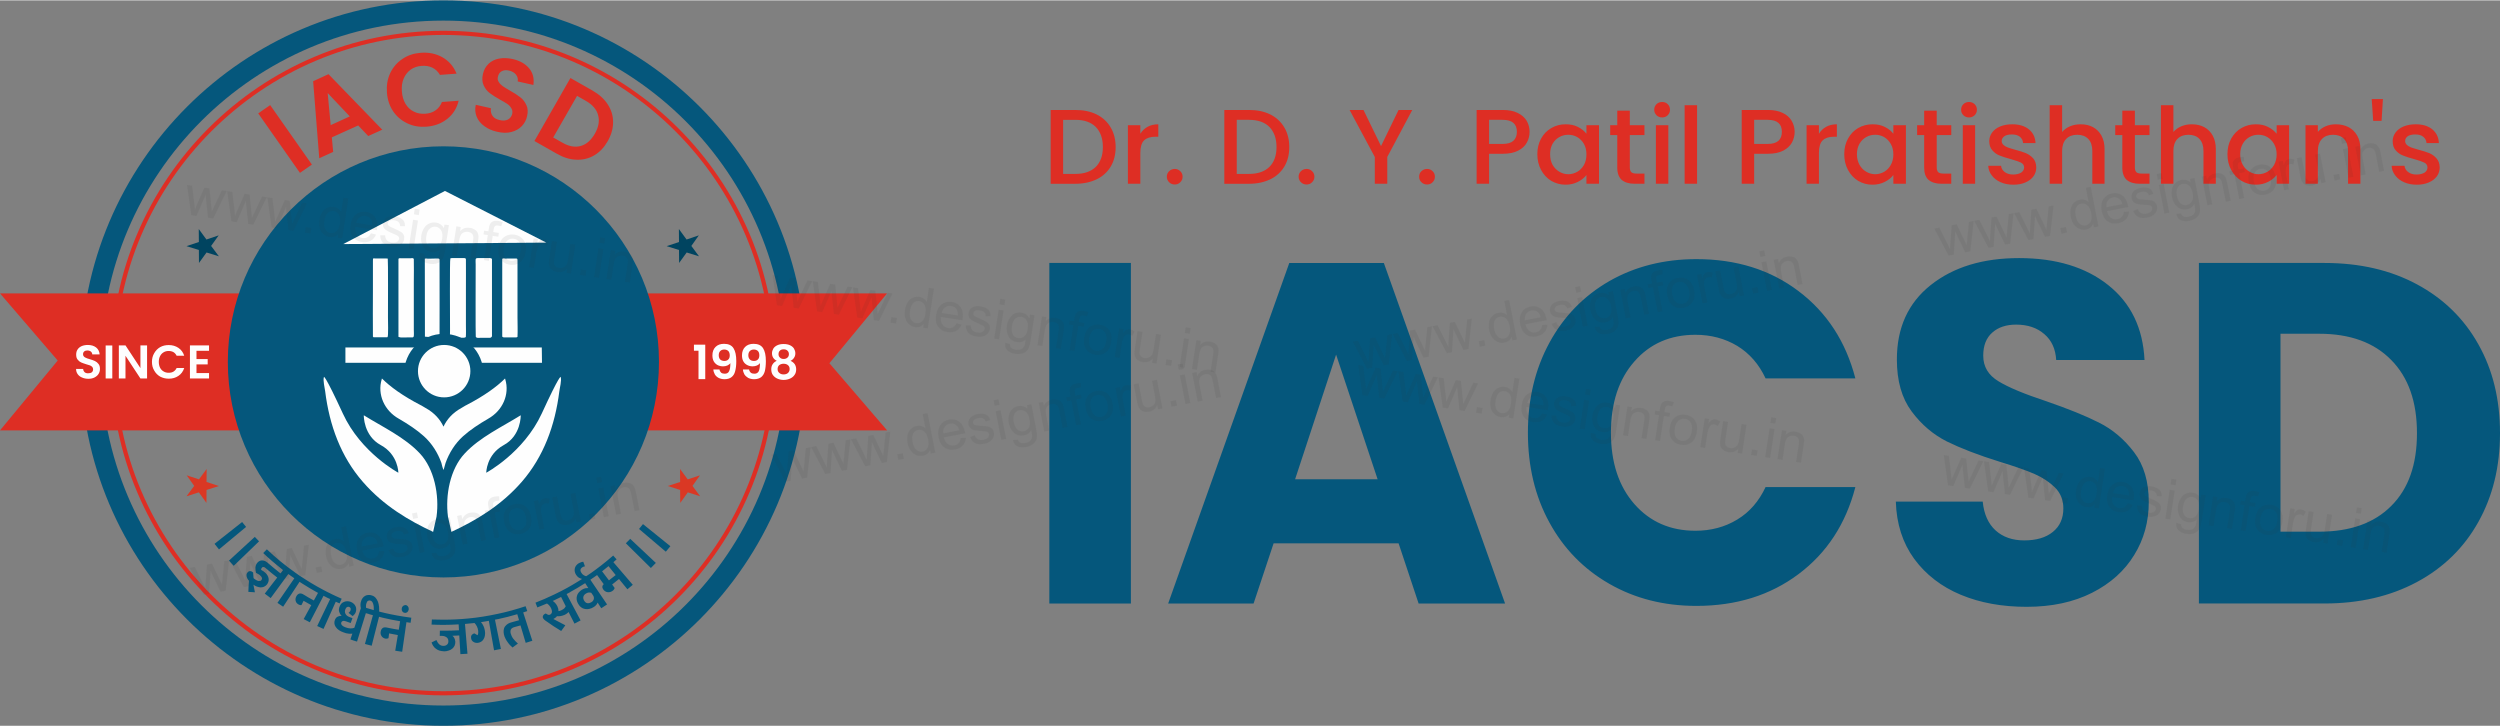 <?xml version="1.0" encoding="UTF-8"?>
<!DOCTYPE svg PUBLIC "-//W3C//DTD SVG 1.1//EN" "http://www.w3.org/Graphics/SVG/1.1/DTD/svg11.dtd">
<!-- Creator: CorelDRAW 2020 (64-Bit) -->
<svg xmlns="http://www.w3.org/2000/svg" xml:space="preserve" width="241px" height="70px" version="1.1" style="shape-rendering:geometricPrecision; text-rendering:geometricPrecision; image-rendering:optimizeQuality; fill-rule:evenodd; clip-rule:evenodd"
viewBox="0 0 240.87 69.89"
 xmlns:xlink="http://www.w3.org/1999/xlink"
 xmlns:xodm="http://www.corel.com/coreldraw/odm/2003">
 <rect x="0" y="0" width="240.87" height="69.89" fill="#808080" stroke="none"/>
 <defs>
  <style type="text/css">
   <![CDATA[
    .fil2 {fill:none;fill-rule:nonzero}
    .fil5 {fill:#FEFEFE}
    .fil6 {fill:#05577C}
    .fil7 {fill:#FEFEFE;fill-rule:nonzero}
    .fil1 {fill:#DE2E24;fill-rule:nonzero}
    .fil0 {fill:#05577C;fill-rule:nonzero}
    .fil3 {fill:#004460;fill-rule:nonzero}
    .fil4 {fill:#DA3824;fill-rule:nonzero}
    .fil8 {fill:#2B2A29;fill-rule:nonzero;fill-opacity:0.078}
   ]]>
  </style>
 </defs>
 <g id="Layer_x0020_1">
  <g id="_2740320749728">
   <g>
    <path class="fil0" d="M42.72 0c-19.27,0 -34.94,15.68 -34.94,34.94 0,19.27 15.67,34.95 34.94,34.95 19.27,0 34.94,-15.68 34.94,-34.95 0,-19.26 -15.67,-34.94 -34.94,-34.94zm0 67.94l0 0c-18.2,0 -33,-14.8 -33,-33 0,-18.19 14.8,-32.99 33,-32.99 18.2,0 33,14.8 33,32.99 0,18.2 -14.8,33 -33,33z"/>
    <path class="fil1" d="M42.72 2.93c-17.65,0 -32.02,14.36 -32.02,32.01 0,17.66 14.37,32.02 32.02,32.02 17.65,0 32.02,-14.36 32.02,-32.02 0,-17.65 -14.37,-32.01 -32.02,-32.01zm0 63.63l0 0c-17.43,0 -31.61,-14.18 -31.61,-31.62 0,-17.43 14.18,-31.61 31.61,-31.61 17.43,0 31.61,14.18 31.61,31.61 0,17.44 -14.18,31.62 -31.61,31.62z"/>
    <path class="fil1" d="M0 28.23l5.56 6.47 -5.56 6.73 23.21 0c-0.62,-2.08 -0.96,-4.3 -0.96,-6.6 0,-2.3 0.34,-4.52 0.96,-6.6l-23.21 0z"/>
    <path class="fil2" d="M13.67 33.03c0,16.04 13.01,29.05 29.05,29.05 16.04,0 29.05,-13.01 29.05,-29.05l-58.1 0"/>
    <path class="fil1" d="M62.26 28.23c0.62,2.08 0.96,4.3 0.96,6.6 0,2.3 -0.34,4.52 -0.96,6.6l23.21 0 -5.56 -6.47 5.56 -6.73 -23.21 0z"/>
    <path class="fil2" d="M18.88 34.83c0,-13.17 10.67,-23.84 23.84,-23.84 13.17,0 23.84,10.67 23.84,23.84l-47.68 0"/>
    <polygon class="fil3" points="67.33,22.64 66.15,23.04 65.41,22.03 65.42,23.28 64.23,23.68 65.42,24.05 65.43,25.3 66.16,24.29 67.35,24.66 66.61,23.66 "/>
    <polygon class="fil4" points="19.91,45.15 19.17,46.15 17.99,45.76 18.71,46.78 17.97,47.78 19.16,47.4 19.89,48.42 19.9,47.17 21.09,46.79 19.9,46.4 "/>
    <polygon class="fil4" points="67.44,45.76 66.26,46.15 65.52,45.15 65.53,46.4 64.34,46.79 65.53,47.17 65.54,48.42 66.27,47.4 67.46,47.78 66.72,46.78 "/>
    <path class="fil0" d="M42.72 14.06c-11.47,0 -20.77,9.3 -20.77,20.77 0,11.47 9.3,20.77 20.77,20.77 11.47,0 20.77,-9.3 20.77,-20.77 0,-11.47 -9.3,-20.77 -20.77,-20.77z"/>
    <polygon class="fil3" points="21.07,22.64 19.89,23.04 19.15,22.03 19.16,23.28 17.97,23.68 19.16,24.05 19.17,25.3 19.9,24.29 21.09,24.66 20.34,23.66 "/>
    <path class="fil1" d="M26.03 10.09l4.02 5.73 -1.15 0.8 -4.02 -5.73 1.15 -0.8zm8.48 1.96l-2.54 1.15 0.13 1.4 -1.34 0.61 -0.59 -7.42 1.48 -0.68 5.18 5.35 -1.35 0.61 -0.97 -1.02zm-0.81 -0.87l-2.13 -2.25 0.29 3.09 1.84 -0.84zm3.58 -2.3c-0.05,-0.68 0.05,-1.31 0.32,-1.88 0.27,-0.56 0.66,-1.02 1.18,-1.36 0.51,-0.35 1.1,-0.54 1.77,-0.59 0.78,-0.06 1.47,0.09 2.09,0.44 0.62,0.36 1.07,0.88 1.35,1.57l-1.6 0.12c-0.19,-0.32 -0.43,-0.55 -0.74,-0.7 -0.3,-0.14 -0.64,-0.2 -1.02,-0.17 -0.41,0.03 -0.76,0.15 -1.06,0.36 -0.3,0.22 -0.53,0.51 -0.68,0.87 -0.15,0.35 -0.21,0.77 -0.17,1.23 0.03,0.46 0.15,0.86 0.35,1.2 0.21,0.34 0.47,0.59 0.81,0.75 0.33,0.17 0.69,0.23 1.1,0.2 0.38,-0.02 0.71,-0.13 0.99,-0.33 0.27,-0.19 0.48,-0.46 0.61,-0.8l1.61 -0.12c-0.18,0.73 -0.54,1.31 -1.1,1.75 -0.55,0.44 -1.22,0.69 -2,0.75 -0.67,0.05 -1.28,-0.05 -1.84,-0.32 -0.56,-0.26 -1.02,-0.65 -1.37,-1.16 -0.35,-0.52 -0.55,-1.12 -0.6,-1.81zm10.62 3.78c-0.47,-0.1 -0.88,-0.28 -1.22,-0.53 -0.35,-0.25 -0.6,-0.55 -0.75,-0.91 -0.15,-0.36 -0.18,-0.75 -0.09,-1.16l1.46 0.33c-0.04,0.28 0.01,0.53 0.15,0.73 0.14,0.21 0.37,0.34 0.68,0.41 0.32,0.08 0.59,0.06 0.81,-0.05 0.21,-0.12 0.35,-0.3 0.41,-0.54 0.04,-0.2 0.02,-0.38 -0.08,-0.54 -0.09,-0.16 -0.22,-0.3 -0.39,-0.42 -0.17,-0.11 -0.41,-0.26 -0.71,-0.42 -0.41,-0.23 -0.74,-0.44 -0.99,-0.63 -0.25,-0.19 -0.44,-0.44 -0.58,-0.74 -0.14,-0.3 -0.17,-0.67 -0.07,-1.1 0.09,-0.41 0.28,-0.73 0.55,-0.99 0.27,-0.25 0.6,-0.42 1,-0.49 0.4,-0.08 0.84,-0.06 1.31,0.04 0.7,0.16 1.23,0.46 1.6,0.91 0.36,0.44 0.49,0.97 0.4,1.59l-1.51 -0.34c0.04,-0.24 -0.01,-0.45 -0.16,-0.65 -0.15,-0.19 -0.38,-0.33 -0.69,-0.4 -0.26,-0.06 -0.49,-0.04 -0.68,0.06 -0.2,0.1 -0.32,0.28 -0.38,0.55 -0.04,0.18 -0.02,0.34 0.08,0.49 0.09,0.15 0.22,0.28 0.38,0.4 0.16,0.11 0.4,0.26 0.7,0.43 0.41,0.23 0.74,0.44 0.99,0.64 0.25,0.19 0.45,0.44 0.59,0.75 0.15,0.3 0.17,0.67 0.07,1.09 -0.08,0.37 -0.25,0.68 -0.51,0.95 -0.26,0.27 -0.6,0.46 -1,0.56 -0.41,0.11 -0.86,0.1 -1.37,-0.02zm9.19 -3.97c0.64,0.37 1.13,0.81 1.47,1.34 0.34,0.52 0.51,1.09 0.51,1.7 0,0.62 -0.17,1.23 -0.52,1.84 -0.35,0.61 -0.78,1.06 -1.31,1.37 -0.52,0.3 -1.1,0.44 -1.73,0.41 -0.62,-0.02 -1.25,-0.22 -1.89,-0.59l-2.13 -1.21 3.47 -6.07 2.13 1.21zm-2.92 5.01c0.63,0.37 1.23,0.48 1.77,0.33 0.55,-0.15 1,-0.54 1.37,-1.18 0.36,-0.63 0.47,-1.22 0.32,-1.78 -0.14,-0.55 -0.53,-1.01 -1.17,-1.38l-0.86 -0.49 -2.3 4.01 0.87 0.49z"/>
    <path class="fil0" d="M23.71 50.73c-0.87,0.72 -1.74,1.45 -2.61,2.17 -0.14,-0.18 -0.29,-0.36 -0.43,-0.54 0.89,-0.7 1.77,-1.4 2.66,-2.1 0.12,0.16 0.25,0.32 0.38,0.47zm1.25 1.39c-0.81,0.79 -1.62,1.57 -2.44,2.36 -0.15,-0.16 -0.31,-0.33 -0.46,-0.5 0.83,-0.76 1.66,-1.53 2.49,-2.29 0.13,0.15 0.27,0.29 0.41,0.43zm2.07 3.09c0.08,-0.11 0.16,-0.22 0.24,-0.32 -0.66,-0.52 -1.3,-1.06 -1.91,-1.64 0.12,-0.12 0.23,-0.24 0.35,-0.36 0.84,0.8 1.74,1.54 2.69,2.21 -0.1,0.14 -0.19,0.27 -0.29,0.41 -0.11,-0.08 -0.22,-0.16 -0.33,-0.24 -0.56,0.77 -1.13,1.54 -1.7,2.32 -0.19,-0.14 -0.38,-0.29 -0.57,-0.43 0.4,-0.52 0.8,-1.03 1.2,-1.55 -0.39,-0.3 -0.77,-0.61 -1.14,-0.93 -0.05,-0.05 -0.12,-0.09 -0.19,-0.09 -0.05,0 -0.1,0.02 -0.14,0.07 -0.03,0.03 -0.05,0.06 -0.06,0.1 -0.01,0.04 -0.02,0.07 -0.02,0.11 0.07,0.04 0.13,0.08 0.2,0.12 0.06,0.04 0.12,0.09 0.18,0.14 0.17,0.15 0.3,0.33 0.34,0.56 0.04,0.22 -0.03,0.42 -0.16,0.59 -0.08,0.09 -0.17,0.17 -0.29,0.22 -0.1,0.04 -0.21,0.06 -0.33,0.06 -0.12,-0.01 -0.24,-0.04 -0.35,-0.08 -0.11,-0.04 -0.22,-0.1 -0.33,-0.18 0.05,0.25 0.09,0.49 0.14,0.73 -0.21,-0.01 -0.42,-0.03 -0.63,-0.04 0.01,-0.36 0.03,-0.71 0.06,-1.07 -0.06,-0.06 -0.11,-0.13 -0.15,-0.21 -0.04,-0.07 -0.06,-0.14 -0.08,-0.22 -0.01,-0.07 -0.01,-0.14 0,-0.21 0.02,-0.06 0.05,-0.12 0.1,-0.17 0.06,-0.08 0.15,-0.12 0.25,-0.12 0.11,0.01 0.2,0.06 0.28,0.13 0.01,0.18 0.02,0.36 0.04,0.54 0.05,0.06 0.11,0.1 0.17,0.14 0.07,0.05 0.14,0.08 0.21,0.11 0.07,0.02 0.14,0.04 0.21,0.03 0.06,0 0.12,-0.02 0.16,-0.07 0.05,-0.07 0.08,-0.13 0.06,-0.21 -0.02,-0.1 -0.11,-0.2 -0.18,-0.26 -0.06,-0.05 -0.12,-0.1 -0.19,-0.13 -0.07,-0.04 -0.13,-0.08 -0.2,-0.11 -0.02,-0.09 -0.04,-0.17 -0.05,-0.26 -0.01,-0.09 -0.01,-0.18 -0.01,-0.26 0.01,-0.09 0.03,-0.17 0.06,-0.25 0.03,-0.08 0.08,-0.15 0.14,-0.22 0.13,-0.14 0.28,-0.22 0.47,-0.21 0.2,0.01 0.36,0.1 0.5,0.22 0.41,0.35 0.82,0.7 1.25,1.03zm1.33 0.47c-0.11,-0.07 -0.22,-0.15 -0.33,-0.23 0.1,-0.13 0.2,-0.27 0.29,-0.4 0.38,0.27 0.76,0.53 1.15,0.77 -0.09,0.14 -0.18,0.28 -0.27,0.42 -0.11,-0.07 -0.22,-0.14 -0.34,-0.22 -0.52,0.8 -1.05,1.6 -1.58,2.4 -0.18,-0.12 -0.37,-0.25 -0.55,-0.37 0.54,-0.79 1.09,-1.58 1.63,-2.37zm1.88 2.14c0.13,-0.25 0.27,-0.49 0.4,-0.73 -0.52,-0.29 -1.02,-0.58 -1.52,-0.9 0.09,-0.14 0.18,-0.28 0.27,-0.42 0.76,0.49 1.55,0.93 2.36,1.34 -0.07,0.15 -0.14,0.29 -0.22,0.44 -0.12,-0.06 -0.24,-0.12 -0.36,-0.18 -0.44,0.85 -0.88,1.7 -1.32,2.55 -0.19,-0.1 -0.39,-0.2 -0.59,-0.31 0.25,-0.45 0.49,-0.9 0.73,-1.34 -0.24,-0.14 -0.49,-0.28 -0.74,-0.42 -0.07,0.14 -0.13,0.27 -0.2,0.41 -0.04,0.01 -0.09,0.01 -0.13,0 -0.06,-0.01 -0.12,-0.03 -0.18,-0.07 -0.14,-0.08 -0.23,-0.2 -0.26,-0.36 -0.03,-0.16 0.01,-0.32 0.1,-0.46 0.06,-0.1 0.16,-0.19 0.28,-0.22 0.14,-0.03 0.28,0.03 0.39,0.1 0.32,0.2 0.65,0.39 0.99,0.57zm1.57 -0.14c-0.02,0 -0.08,-0.03 -0.09,-0.04 -0.03,0 -0.23,-0.11 -0.28,-0.13 0.08,-0.15 0.15,-0.3 0.23,-0.45 0.04,0.03 0.24,0.12 0.27,0.14 0.32,0.16 0.65,0.3 0.98,0.45 -0.07,0.15 -0.13,0.3 -0.2,0.45 -0.12,-0.05 -0.25,-0.11 -0.37,-0.16 -0.39,0.87 -0.79,1.74 -1.18,2.62 -0.2,-0.09 -0.41,-0.19 -0.61,-0.28 0.42,-0.87 0.83,-1.73 1.25,-2.6zm3.02 0.7c0.32,0.11 0.63,0.21 0.95,0.3 -0.05,0.16 -0.09,0.31 -0.14,0.47 -0.13,-0.03 -0.26,-0.07 -0.39,-0.11 -0.29,0.91 -0.57,1.83 -0.85,2.74 -0.22,-0.06 -0.43,-0.13 -0.64,-0.21 0.06,-0.19 0.13,-0.37 0.19,-0.56 -0.09,0.02 -0.24,0.02 -0.33,0.01 -0.18,-0.01 -0.36,-0.06 -0.53,-0.13 -0.29,-0.1 -0.59,-0.27 -0.75,-0.53 -0.15,-0.22 -0.16,-0.46 -0.06,-0.7 0.06,-0.13 0.14,-0.23 0.27,-0.29 0.11,-0.05 0.24,-0.08 0.37,-0.07 -0.12,-0.11 -0.19,-0.24 -0.24,-0.39 -0.06,-0.18 -0.02,-0.36 0.05,-0.53 0.04,-0.1 0.1,-0.19 0.17,-0.27 0.08,-0.07 0.16,-0.13 0.26,-0.16 0.09,-0.04 0.2,-0.06 0.3,-0.06 0.11,0 0.23,0.02 0.33,0.06 0.11,0.05 0.21,0.1 0.3,0.19 0.07,0.07 0.13,0.15 0.17,0.24 0.04,0.09 0.06,0.18 0.06,0.28 0,0.09 -0.01,0.18 -0.04,0.27 -0.03,0.09 -0.08,0.18 -0.15,0.25 -0.04,0.05 -0.1,0.1 -0.16,0.14 -0.13,-0.11 -0.26,-0.21 -0.39,-0.31 0.04,-0.03 0.07,-0.06 0.1,-0.09 0.04,-0.04 0.07,-0.09 0.09,-0.14 0.02,-0.07 0.03,-0.14 0.01,-0.21 -0.03,-0.07 -0.08,-0.11 -0.14,-0.13 -0.07,-0.03 -0.13,-0.02 -0.19,0.01 -0.09,0.04 -0.14,0.13 -0.17,0.21 -0.06,0.15 -0.07,0.31 0.01,0.45 0.08,0.16 0.23,0.25 0.4,0.31 0.08,0.04 0.18,0.07 0.27,0.1 -0.06,0.16 -0.12,0.32 -0.17,0.47 -0.15,-0.05 -0.3,-0.1 -0.45,-0.16 -0.09,-0.03 -0.2,-0.06 -0.29,-0.04 -0.08,0.02 -0.13,0.06 -0.16,0.13 -0.04,0.1 -0.02,0.19 0.05,0.27 0.08,0.1 0.24,0.18 0.36,0.22 0.15,0.06 0.3,0.09 0.46,0.1 0.12,0 0.26,-0.01 0.38,-0.06 0.23,-0.69 0.46,-1.38 0.69,-2.07zm1.1 0.86c-0.13,-0.04 -0.26,-0.08 -0.39,-0.11 0.05,-0.16 0.1,-0.32 0.15,-0.48 0.1,0.03 0.21,0.06 0.32,0.1 0,-0.1 0,-0.2 0,-0.3 -0.01,-0.1 -0.02,-0.19 -0.05,-0.28 -0.02,-0.08 -0.05,-0.15 -0.1,-0.22 -0.04,-0.06 -0.1,-0.1 -0.17,-0.12 -0.08,-0.02 -0.15,-0.02 -0.23,0.02 -0.08,0.05 -0.12,0.14 -0.15,0.23 -0.03,0.09 -0.05,0.18 -0.05,0.27 0,0.09 0.01,0.17 0.03,0.26 -0.16,0.03 -0.32,0.07 -0.48,0.1 -0.01,-0.03 -0.02,-0.06 -0.03,-0.09 -0.03,-0.12 -0.05,-0.25 -0.05,-0.38 0,-0.13 0.02,-0.26 0.07,-0.38 0.03,-0.11 0.08,-0.21 0.16,-0.3 0.06,-0.08 0.14,-0.14 0.23,-0.19 0.09,-0.05 0.19,-0.08 0.29,-0.08 0.11,-0.01 0.22,0 0.33,0.04 0.15,0.04 0.28,0.12 0.38,0.23 0.1,0.12 0.17,0.24 0.23,0.39 0.05,0.14 0.08,0.3 0.1,0.46 0.01,0.16 0.02,0.32 0.01,0.48 0.17,0.04 0.33,0.08 0.5,0.12 -0.04,0.16 -0.08,0.32 -0.12,0.48 -0.13,-0.03 -0.26,-0.06 -0.39,-0.1 -0.24,0.93 -0.48,1.86 -0.71,2.79 -0.22,-0.06 -0.44,-0.11 -0.65,-0.17 0.26,-0.93 0.51,-1.85 0.77,-2.77zm2.49 1.4c0.04,-0.27 0.09,-0.54 0.13,-0.82 -0.58,-0.1 -1.16,-0.21 -1.73,-0.35 0.04,-0.16 0.07,-0.32 0.11,-0.48 0.89,0.21 1.79,0.37 2.7,0.49 -0.03,0.16 -0.05,0.33 -0.07,0.49 -0.13,-0.02 -0.27,-0.04 -0.4,-0.06 -0.14,0.95 -0.28,1.9 -0.41,2.85 -0.22,-0.03 -0.45,-0.07 -0.67,-0.1 0.08,-0.51 0.17,-1.01 0.25,-1.51 -0.28,-0.05 -0.56,-0.1 -0.84,-0.16 -0.02,0.16 -0.04,0.31 -0.06,0.46 -0.03,0.02 -0.09,0.04 -0.12,0.04 -0.06,0.02 -0.13,0.01 -0.2,0 -0.15,-0.04 -0.28,-0.12 -0.36,-0.26 -0.09,-0.14 -0.1,-0.3 -0.06,-0.46 0.03,-0.13 0.09,-0.24 0.2,-0.31 0.11,-0.07 0.27,-0.06 0.4,-0.03 0.37,0.08 0.75,0.15 1.13,0.21zm0.29 -2.06c0,-0.05 0.02,-0.09 0.04,-0.13 0.03,-0.04 0.06,-0.07 0.09,-0.11 0.04,-0.02 0.08,-0.05 0.12,-0.06 0.05,-0.02 0.09,-0.02 0.14,-0.02 0.05,0.01 0.09,0.03 0.13,0.06 0.04,0.03 0.07,0.06 0.09,0.1 0.03,0.04 0.04,0.08 0.05,0.13 0.01,0.04 0.01,0.09 0.01,0.13 -0.02,0.1 -0.06,0.19 -0.13,0.26 -0.08,0.06 -0.17,0.09 -0.26,0.07 -0.1,-0.02 -0.18,-0.06 -0.23,-0.15 -0.06,-0.09 -0.07,-0.18 -0.05,-0.28zm4.88 2.64c0.07,0.05 0.13,0.13 0.18,0.21 0.06,0.11 0.09,0.25 0.1,0.37 0,0.13 -0.02,0.25 -0.07,0.37 -0.05,0.11 -0.12,0.2 -0.21,0.28 -0.1,0.09 -0.22,0.15 -0.35,0.19 -0.14,0.05 -0.29,0.08 -0.44,0.08 -0.02,0 -0.07,-0.01 -0.08,-0.01 -0.06,0.01 -0.3,-0.04 -0.37,-0.06 -0.13,-0.04 -0.25,-0.1 -0.35,-0.18 -0.11,-0.08 -0.19,-0.17 -0.26,-0.27 -0.07,-0.11 -0.12,-0.22 -0.16,-0.34 0.16,-0.08 0.31,-0.15 0.47,-0.23 0.06,0.15 0.15,0.31 0.28,0.42 0.12,0.1 0.23,0.14 0.39,0.14 0,0 0,0 0.01,0 0.12,0 0.24,-0.03 0.34,-0.12 0.1,-0.08 0.13,-0.2 0.13,-0.33 0,-0.15 -0.05,-0.28 -0.18,-0.38 -0.06,-0.04 -0.23,-0.12 -0.3,-0.12 -0.05,0 -0.1,-0.01 -0.16,-0.01 -0.06,0 -0.12,0 -0.19,0 0.01,-0.17 0.01,-0.33 0.01,-0.5 0.06,0 0.3,-0.01 0.34,0 0.5,0 1,-0.01 1.5,-0.04 -0.01,-0.19 -0.02,-0.38 -0.03,-0.57 -0.49,0.03 -0.98,0.05 -1.47,0.05 -0.38,0 -0.76,-0.01 -1.14,-0.03 0.01,-0.16 0.02,-0.33 0.03,-0.49 0.37,0.01 0.74,0.02 1.11,0.02 0.83,0 1.62,-0.04 2.44,-0.12 0.02,0.17 0.03,0.33 0.05,0.49 -0.14,0.02 -0.27,0.03 -0.41,0.04 0.08,0.96 0.16,1.91 0.24,2.87 -0.23,0.02 -0.46,0.03 -0.68,0.04 -0.04,-0.6 -0.07,-1.2 -0.11,-1.8 -0.22,0.01 -0.44,0.02 -0.66,0.03zm2.42 -0.05c0.03,-0.05 0.05,-0.12 0.06,-0.17 0.01,-0.09 0.01,-0.19 0,-0.28 -0.02,-0.15 -0.06,-0.29 -0.13,-0.42 -0.06,-0.11 -0.13,-0.22 -0.22,-0.31 -0.2,0.02 -0.41,0.04 -0.61,0.06 -0.01,-0.16 -0.03,-0.33 -0.05,-0.49 0.99,-0.09 1.96,-0.25 2.93,-0.46 0.03,0.17 0.07,0.33 0.1,0.49 -0.13,0.03 -0.26,0.06 -0.4,0.08 0.19,0.94 0.38,1.88 0.57,2.82 -0.22,0.04 -0.44,0.09 -0.66,0.13 -0.17,-0.95 -0.34,-1.89 -0.5,-2.84 -0.25,0.05 -0.51,0.09 -0.76,0.13 0.09,0.08 0.16,0.2 0.21,0.31 0.09,0.16 0.14,0.34 0.17,0.52 0.02,0.15 0.03,0.31 0,0.46 -0.02,0.12 -0.06,0.24 -0.13,0.35 -0.06,0.1 -0.13,0.18 -0.23,0.24 -0.09,0.06 -0.2,0.09 -0.31,0.11 -0.16,0.02 -0.32,-0.01 -0.45,-0.1 -0.13,-0.09 -0.2,-0.21 -0.21,-0.37 -0.02,-0.11 0,-0.22 0.08,-0.31 0.07,-0.07 0.15,-0.12 0.24,-0.13 0.1,0.06 0.2,0.12 0.3,0.18zm3.56 -0.79c-0.14,0.04 -0.27,0.1 -0.34,0.22 -0.06,0.12 -0.06,0.25 -0.03,0.38 0.05,0.19 0.13,0.36 0.25,0.52 0.13,0.17 0.28,0.32 0.45,0.47 -0.17,0.13 -0.35,0.26 -0.52,0.38 -0.09,-0.08 -0.18,-0.16 -0.26,-0.25 -0.09,-0.1 -0.17,-0.2 -0.24,-0.31 -0.08,-0.1 -0.14,-0.22 -0.2,-0.34 -0.06,-0.11 -0.1,-0.24 -0.13,-0.37 -0.05,-0.26 -0.05,-0.54 0.11,-0.76 0.16,-0.22 0.38,-0.34 0.63,-0.4 0.24,-0.06 0.48,-0.13 0.72,-0.2 -0.06,-0.19 -0.12,-0.38 -0.17,-0.58 -0.61,0.18 -1.22,0.34 -1.84,0.47 -0.04,-0.16 -0.07,-0.32 -0.11,-0.49 0.93,-0.19 1.85,-0.45 2.75,-0.75 0.05,0.16 0.11,0.31 0.16,0.47 -0.13,0.04 -0.26,0.08 -0.39,0.13 0.3,0.91 0.59,1.82 0.88,2.73 -0.21,0.07 -0.43,0.14 -0.64,0.2 -0.17,-0.56 -0.33,-1.12 -0.5,-1.68 -0.19,0.05 -0.39,0.11 -0.58,0.16zm4.9 -0.17c-0.13,0.18 -0.27,0.37 -0.4,0.55 -0.5,-0.3 -0.99,-0.62 -1.46,-0.96 -0.07,-0.04 -0.14,-0.1 -0.2,-0.16 -0.04,-0.04 -0.07,-0.09 -0.1,-0.15 -0.03,-0.08 -0.02,-0.16 0.03,-0.24 0.05,-0.08 0.14,-0.14 0.24,-0.18 0.04,0.02 0.08,0.05 0.12,0.07 0.09,0.06 0.18,0.09 0.28,0.05 0.1,-0.04 0.16,-0.12 0.19,-0.21 0.03,-0.13 -0.01,-0.26 -0.06,-0.38 -0.05,-0.11 -0.11,-0.22 -0.2,-0.31 -0.06,-0.07 -0.14,-0.13 -0.21,-0.18 -0.31,0.13 -0.62,0.26 -0.93,0.38 -0.06,-0.16 -0.12,-0.31 -0.18,-0.46 0.61,-0.24 1.2,-0.49 1.79,-0.78 0.45,-0.21 0.89,-0.44 1.33,-0.68 0.08,0.15 0.16,0.29 0.24,0.44 -0.12,0.06 -0.24,0.13 -0.36,0.19 0.45,0.85 0.9,1.69 1.35,2.54 -0.2,0.1 -0.39,0.21 -0.59,0.31 -0.19,-0.38 -0.38,-0.75 -0.57,-1.12 -0.04,0.05 -0.09,0.09 -0.14,0.13 -0.08,0.06 -0.17,0.11 -0.25,0.15 -0.01,0 -0.05,0.02 -0.06,0.02 -0.04,0.03 -0.25,0.08 -0.31,0.09 -0.12,0.02 -0.24,0.03 -0.36,0.01 -0.04,0.06 -0.09,0.11 -0.15,0.15 -0.05,0.04 -0.11,0.08 -0.17,0.11 -0.01,0 -0.02,0 -0.03,0.01 0.38,0.21 0.77,0.41 1.16,0.61zm-0.38 -1.45c0,0 0.01,-0.01 0.01,-0.01 0.06,-0.01 0.22,-0.13 0.27,-0.17 0.05,-0.06 0.1,-0.13 0.14,-0.2 -0.15,-0.3 -0.3,-0.6 -0.45,-0.9 -0.16,0.07 -0.31,0.15 -0.46,0.22 -0.04,0.03 -0.29,0.14 -0.34,0.16 0.07,0.05 0.15,0.12 0.21,0.18 0.1,0.1 0.18,0.23 0.24,0.36 0.03,0.07 0.06,0.15 0.08,0.23 0.01,0.07 0.02,0.14 0.02,0.21 0.05,0 0.1,-0.01 0.15,-0.03 0.04,-0.01 0.09,-0.03 0.13,-0.05zm1.98 -1.98c0.1,-0.06 0.21,-0.11 0.33,-0.14 0.09,-0.01 0.18,-0.02 0.28,-0.02 -0.1,-0.15 -0.2,-0.31 -0.3,-0.47 -0.5,0.32 -1,0.62 -1.52,0.9 -0.08,-0.14 -0.16,-0.29 -0.24,-0.43 0.79,-0.44 1.56,-0.92 2.31,-1.44 0.09,0.14 0.19,0.27 0.28,0.41 -0.11,0.08 -0.22,0.15 -0.33,0.23 0.54,0.79 1.07,1.59 1.61,2.38 -0.18,0.12 -0.37,0.25 -0.56,0.37 -0.12,-0.18 -0.23,-0.37 -0.35,-0.55 -0.02,0.07 -0.07,0.15 -0.11,0.2 -0.07,0.1 -0.18,0.18 -0.28,0.24 -0.13,0.08 -0.26,0.14 -0.41,0.17 -0.13,0.03 -0.27,0.04 -0.41,0.01 -0.13,-0.02 -0.26,-0.07 -0.37,-0.16 -0.13,-0.09 -0.22,-0.21 -0.3,-0.35 -0.07,-0.12 -0.12,-0.25 -0.14,-0.39 -0.01,-0.12 -0.01,-0.25 0.03,-0.37 0.03,-0.12 0.09,-0.23 0.17,-0.32 0.09,-0.11 0.2,-0.2 0.31,-0.27zm0.9 0.3c-0.08,-0.03 -0.16,-0.03 -0.24,-0.03 -0.1,0.01 -0.19,0.05 -0.27,0.1 -0.12,0.07 -0.22,0.17 -0.25,0.3 -0.04,0.13 0,0.26 0.07,0.38 0.07,0.12 0.17,0.23 0.32,0.25 0.14,0.02 0.27,-0.03 0.39,-0.1 0.11,-0.07 0.18,-0.16 0.22,-0.28 0.03,-0.12 0.01,-0.23 -0.05,-0.34 -0.07,-0.09 -0.13,-0.19 -0.19,-0.28zm-0.87 -1.3c-0.01,-0.02 -0.02,-0.03 -0.03,-0.04 -0.1,-0.02 -0.2,-0.07 -0.28,-0.11 -0.12,-0.07 -0.22,-0.18 -0.29,-0.29 -0.06,-0.09 -0.1,-0.2 -0.12,-0.3 -0.02,-0.1 -0.02,-0.2 0,-0.3 0.02,-0.09 0.06,-0.18 0.11,-0.26 0.06,-0.08 0.13,-0.15 0.21,-0.21 0.09,-0.05 0.18,-0.1 0.27,-0.13 0.07,-0.03 0.16,-0.05 0.23,-0.05 0.06,0.15 0.11,0.3 0.16,0.44 -0.05,0.01 -0.09,0.02 -0.13,0.03 -0.05,0.02 -0.1,0.04 -0.14,0.07 -0.08,0.06 -0.14,0.13 -0.16,0.23 -0.02,0.1 0.03,0.21 0.09,0.3 0.06,0.1 0.14,0.18 0.25,0.24 0.07,0.03 0.16,0.08 0.24,0.09 -0.14,0.1 -0.28,0.19 -0.41,0.29zm1.91 -0.77c0.22,0.29 0.44,0.58 0.66,0.87 0.22,-0.17 0.44,-0.34 0.65,-0.51 -0.23,-0.29 -0.46,-0.57 -0.69,-0.86 -0.2,0.17 -0.41,0.34 -0.62,0.5zm1.21 1.6c0,0.04 -0.03,0.09 -0.05,0.12 -0.03,0.07 -0.09,0.12 -0.15,0.16 -0.07,0.05 -0.14,0.09 -0.22,0.11 -0.08,0.02 -0.16,0.03 -0.25,0.02 -0.08,-0.01 -0.16,-0.03 -0.23,-0.08 -0.08,-0.05 -0.15,-0.11 -0.2,-0.19 -0.06,-0.08 -0.1,-0.18 -0.08,-0.29 0.01,-0.07 0.05,-0.15 0.11,-0.19 0.01,-0.01 0.01,-0.01 0.02,-0.02 -0.22,-0.29 -0.43,-0.59 -0.64,-0.88 -0.14,0.09 -0.27,0.18 -0.4,0.28 -0.1,-0.14 -0.19,-0.27 -0.28,-0.41 0.77,-0.54 1.52,-1.13 2.23,-1.75 0.11,0.12 0.22,0.24 0.33,0.37 -0.1,0.09 -0.21,0.18 -0.31,0.27 0.62,0.72 1.24,1.45 1.87,2.18 -0.18,0.15 -0.35,0.29 -0.52,0.43 -0.27,-0.33 -0.54,-0.66 -0.81,-0.99 -0.22,0.18 -0.44,0.36 -0.66,0.53 0.08,0.11 0.16,0.22 0.24,0.33zm1.5 -4.73c0.82,0.77 1.64,1.54 2.47,2.32 -0.16,0.16 -0.32,0.33 -0.48,0.49 -0.8,-0.8 -1.6,-1.59 -2.41,-2.38 0.14,-0.14 0.28,-0.29 0.42,-0.43zm1.23 -1.42c0.88,0.71 1.76,1.42 2.64,2.13 -0.15,0.18 -0.29,0.36 -0.44,0.53 -0.86,-0.73 -1.72,-1.46 -2.58,-2.19 0.13,-0.15 0.25,-0.31 0.38,-0.47z"/>
    <g>
     <polygon class="fil5" points="33.07,23.48 52.64,23.34 42.87,18.36 "/>
     <polygon class="fil5" points="33.28,34.92 52.22,34.92 52.2,33.44 33.28,33.44 "/>
     <path class="fil5" d="M47.4 24.93c-0.05,-0.14 -0.3,-0.1 -0.48,-0.1l-0.88 0c-0.29,0 -0.21,0.14 -0.21,0.64 0,0.67 -0.02,6.84 0.01,6.93 0.06,0.15 0.25,0.12 0.46,0.11l0.88 0c0.08,0 0.1,-0.01 0.15,-0.05l0.04 -0.04c0.05,-0.06 0.03,-0.17 0.03,-0.26l0 -7.23z"/>
     <path class="fil5" d="M44.88 32.44c0.03,-0.34 0.01,-0.79 0.01,-1.14l0 -3.45c0,-0.31 0.01,-2.73 0,-2.9 -0.01,-0.09 -0.07,-0.12 -0.17,-0.12l-1.14 0c-0.14,0 -0.15,0 -0.19,0.05 -0.07,0.08 -0.03,5.99 -0.03,6.92 0,0.77 -0.1,0.7 0.44,0.7 0.19,0 0.38,0 0.57,0 0.22,0 0.39,0.03 0.51,-0.06z"/>
     <path class="fil5" d="M38.39 32.42c0.1,0.02 0.12,0.05 0.24,0.06l1.13 -0.01c0.04,-0.01 0.07,-0.03 0.09,-0.06 0.05,-0.07 0.02,-0.57 0.02,-0.68l0 -4.56c0,-0.75 0.02,-1.52 0,-2.27 -0.16,-0.11 -0.12,-0.06 -0.33,-0.05l-0.81 0c-0.26,-0.01 -0.23,-0.03 -0.34,0.05l0 7.52z"/>
     <path class="fil5" d="M48.39 32.4c0.13,0.09 0.12,0.07 0.33,0.07l0.79 0c0.25,0 0.21,0.03 0.35,-0.05 0.03,-0.6 0,-1.27 0,-1.88l0 -5.42c0,-0.22 0.01,-0.25 -0.19,-0.25l-0.59 0c-0.13,0.01 -0.27,0.01 -0.4,0.01 -0.08,-0.01 -0.11,-0.03 -0.17,-0.02 -0.06,0 -0.1,0.01 -0.12,0.07l0 7.47z"/>
     <path class="fil5" d="M37.36 24.88c-0.06,-0.03 -0.94,-0.01 -1.11,-0.01 -0.3,0.01 -0.32,-0.12 -0.32,0.23l0 2.8c0,1.5 -0.02,3.01 0,4.51 0.04,0.01 0.04,0.01 0.05,0.05l1.32 0c0.04,-0.02 0.01,0 0.04,-0.02 0.09,-0.06 0.04,-1.66 0.04,-1.9 0,-0.8 0.02,-5.56 -0.02,-5.66z"/>
     <path class="fil5" d="M40.94 32.4l0.36 0.03c0.22,0.01 0.9,0.07 1.05,-0.05 0.02,-2.15 -0.01,-4.38 0,-6.55 0,-0.16 0,-0.31 0,-0.47 0,-0.08 0,-0.16 0,-0.24 0,-0.04 0,-0.08 0,-0.12 -0.01,-0.08 -0.01,-0.09 -0.06,-0.11 -0.03,-0.01 0,-0.01 -0.04,-0.01 -0.03,-0.01 -0.06,-0.01 -0.09,-0.01l-0.89 0.02c-0.09,0 -0.11,-0.01 -0.18,-0.02 -0.09,-0.01 -0.08,0.01 -0.16,0.02l0.01 7.51z"/>
    </g>
    <path class="fil6" d="M42.75 32.13c2.11,0 3.82,1.71 3.82,3.83 0,2.1 -1.71,3.82 -3.82,3.82 -2.11,0 -3.82,-1.72 -3.82,-3.82 0,-2.12 1.71,-3.83 3.82,-3.83z"/>
    <g>
     <path class="fil7" d="M35.06 39.98c0,0 -0.01,0 -0.01,0 0,0 -0.04,1.96 1.64,2.87 1.69,0.92 1.69,2.66 1.69,2.66 0,0 -3.61,-1.92 -5.35,-5.71 -1.75,-3.79 -1.82,-3.52 -1.82,-3.52 -0.11,0.35 0.08,1.04 0.12,1.39 0.41,3.28 1.51,6.29 3.63,8.72 2.02,2.33 4.5,3.76 6.77,4.82 -0.01,0 0.32,-1.38 0.33,-1.47 0.28,-2.07 -0.21,-4.59 -1.6,-6.08 -1.46,-1.57 -3.64,-2.58 -5.4,-3.68z"/>
     <path class="fil7" d="M52.2 39.8c-1.75,3.79 -5.35,5.71 -5.35,5.71 0,0 0,-1.74 1.68,-2.66 1.69,-0.91 1.64,-2.87 1.64,-2.87 0,0 0,0 -0.01,0 -1.76,1.1 -3.94,2.11 -5.39,3.68 -1.4,1.49 -1.88,4.01 -1.61,6.08 0.01,0.09 0.34,1.47 0.33,1.47 2.28,-1.06 4.75,-2.49 6.78,-4.82 2.11,-2.43 3.21,-5.44 3.62,-8.72 0.04,-0.35 0.24,-1.04 0.13,-1.39 0,0 -0.08,-0.27 -1.82,3.52z"/>
     <g>
      <path class="fil7" d="M44.61 42c0.7,-0.63 1.54,-1.18 2.42,-1.69 1.41,-0.79 2.09,-2.35 1.65,-3.81 -0.01,-0.03 -0.01,-0.05 -0.02,-0.07 -0.79,0.79 -1.99,1.67 -3.77,2.59 0,0 -0.01,0 -0.01,0 -0.14,0.09 -0.28,0.17 -0.42,0.25 -0.87,0.48 -1.41,1.11 -1.73,1.8 -0.32,-0.69 -0.86,-1.32 -1.73,-1.8 -0.15,-0.08 -0.28,-0.16 -0.42,-0.25 0,0 -0.01,0 -0.01,0 -1.78,-0.92 -2.98,-1.8 -3.77,-2.59 -0.01,0.02 -0.01,0.04 -0.02,0.07 -0.44,1.46 0.24,3.02 1.65,3.81 0.88,0.51 1.72,1.06 2.42,1.69 0.77,0.7 1.33,1.59 1.68,2.57 0.05,0.23 0.11,0.45 0.18,0.64 0.02,0 -0.01,0 0.02,0 0,0 0,0 0,-0.01 0,0.01 0,0.01 0,0.01 0.03,0 0,0 0.02,0 0.06,-0.19 0.12,-0.41 0.18,-0.64 0.35,-0.98 0.91,-1.87 1.68,-2.57z"/>
      <path class="fil7" d="M40.27 35.72c0,1.4 1.13,2.53 2.52,2.53 1.4,0 2.53,-1.13 2.53,-2.53 0,-1.39 -1.13,-2.52 -2.53,-2.52 -1.39,0 -2.52,1.13 -2.52,2.52z"/>
     </g>
    </g>
    <path class="fil7" d="M8.51 36.46c-0.22,0 -0.42,-0.04 -0.6,-0.12 -0.18,-0.07 -0.32,-0.18 -0.42,-0.32 -0.11,-0.15 -0.16,-0.31 -0.16,-0.51l0.68 0c0.01,0.13 0.06,0.23 0.14,0.31 0.08,0.08 0.2,0.11 0.34,0.11 0.15,0 0.27,-0.03 0.36,-0.1 0.08,-0.07 0.12,-0.17 0.12,-0.28 0,-0.1 -0.03,-0.17 -0.08,-0.23 -0.06,-0.07 -0.13,-0.11 -0.22,-0.15 -0.09,-0.03 -0.21,-0.07 -0.36,-0.11 -0.21,-0.07 -0.37,-0.12 -0.5,-0.18 -0.13,-0.06 -0.24,-0.15 -0.33,-0.27 -0.1,-0.12 -0.14,-0.28 -0.14,-0.48 0,-0.19 0.04,-0.36 0.14,-0.5 0.09,-0.14 0.22,-0.24 0.39,-0.32 0.17,-0.07 0.37,-0.11 0.59,-0.11 0.33,0 0.59,0.08 0.8,0.24 0.2,0.16 0.32,0.38 0.34,0.67l-0.71 0c0,-0.11 -0.05,-0.2 -0.13,-0.27 -0.09,-0.07 -0.2,-0.11 -0.35,-0.11 -0.12,0 -0.22,0.03 -0.3,0.1 -0.07,0.06 -0.11,0.15 -0.11,0.27 0,0.09 0.03,0.16 0.09,0.22 0.05,0.05 0.12,0.1 0.21,0.13 0.08,0.04 0.2,0.08 0.35,0.12 0.21,0.06 0.37,0.12 0.5,0.18 0.14,0.07 0.25,0.16 0.34,0.28 0.1,0.12 0.14,0.28 0.14,0.48 0,0.17 -0.04,0.32 -0.13,0.47 -0.09,0.15 -0.22,0.26 -0.39,0.35 -0.17,0.09 -0.37,0.13 -0.6,0.13zm2.31 -3.21l0 3.18 -0.64 0 0 -3.18 0.64 0zm3.35 3.18l-0.64 0 -1.44 -2.19 0 2.19 -0.64 0 0 -3.19 0.64 0 1.44 2.19 0 -2.19 0.64 0 0 3.19zm0.47 -1.6c0,-0.31 0.07,-0.59 0.22,-0.84 0.14,-0.25 0.33,-0.44 0.57,-0.58 0.25,-0.14 0.52,-0.2 0.83,-0.2 0.35,0 0.66,0.09 0.93,0.27 0.27,0.18 0.45,0.43 0.56,0.76l-0.73 0c-0.08,-0.16 -0.18,-0.27 -0.31,-0.35 -0.13,-0.07 -0.28,-0.11 -0.46,-0.11 -0.18,0 -0.35,0.04 -0.49,0.13 -0.15,0.09 -0.26,0.21 -0.34,0.37 -0.08,0.15 -0.12,0.34 -0.12,0.55 0,0.21 0.04,0.4 0.12,0.56 0.08,0.15 0.19,0.28 0.34,0.36 0.14,0.09 0.31,0.13 0.49,0.13 0.18,0 0.33,-0.03 0.46,-0.11 0.13,-0.08 0.23,-0.19 0.31,-0.35l0.73 0c-0.11,0.33 -0.29,0.58 -0.56,0.76 -0.26,0.18 -0.57,0.27 -0.93,0.27 -0.31,0 -0.58,-0.07 -0.83,-0.2 -0.24,-0.14 -0.43,-0.33 -0.57,-0.58 -0.15,-0.25 -0.22,-0.52 -0.22,-0.84zm4.29 -1.07l0 0.8 1.08 0 0 0.51 -1.08 0 0 0.84 1.21 0 0 0.52 -1.84 0 0 -3.19 1.84 0 0 0.52 -1.21 0z"/>
    <path class="fil7" d="M66.86 33.76l0 -0.59 1.09 0 0 3.32 -0.65 0 0 -2.73 -0.44 0zm2.46 1.8c0.02,0.13 0.08,0.23 0.16,0.31 0.09,0.07 0.21,0.1 0.35,0.1 0.19,0 0.33,-0.07 0.41,-0.23 0.09,-0.16 0.13,-0.42 0.13,-0.79 -0.07,0.1 -0.17,0.17 -0.29,0.23 -0.13,0.05 -0.26,0.08 -0.41,0.08 -0.19,0 -0.37,-0.04 -0.53,-0.12 -0.15,-0.08 -0.28,-0.2 -0.37,-0.36 -0.09,-0.16 -0.13,-0.36 -0.13,-0.58 0,-0.34 0.1,-0.61 0.3,-0.81 0.2,-0.2 0.47,-0.3 0.82,-0.3 0.43,0 0.73,0.14 0.91,0.42 0.18,0.28 0.27,0.69 0.27,1.25 0,0.39 -0.04,0.72 -0.11,0.97 -0.06,0.25 -0.18,0.44 -0.35,0.57 -0.16,0.13 -0.39,0.2 -0.67,0.2 -0.23,0 -0.42,-0.05 -0.58,-0.13 -0.16,-0.09 -0.28,-0.2 -0.36,-0.34 -0.08,-0.15 -0.13,-0.3 -0.14,-0.47l0.59 0zm0.48 -0.82c0.16,0 0.29,-0.05 0.38,-0.15 0.09,-0.09 0.13,-0.22 0.13,-0.39 0,-0.18 -0.05,-0.32 -0.14,-0.42 -0.1,-0.09 -0.23,-0.14 -0.39,-0.14 -0.16,0 -0.3,0.05 -0.39,0.15 -0.1,0.1 -0.14,0.23 -0.14,0.4 0,0.16 0.04,0.29 0.13,0.4 0.1,0.1 0.24,0.15 0.42,0.15zm2.37 0.82c0.02,0.13 0.08,0.23 0.17,0.31 0.08,0.07 0.2,0.1 0.35,0.1 0.18,0 0.32,-0.07 0.41,-0.23 0.08,-0.16 0.12,-0.42 0.12,-0.79 -0.07,0.1 -0.16,0.17 -0.29,0.23 -0.13,0.05 -0.26,0.08 -0.41,0.08 -0.19,0 -0.37,-0.04 -0.52,-0.12 -0.16,-0.08 -0.29,-0.2 -0.38,-0.36 -0.09,-0.16 -0.13,-0.36 -0.13,-0.58 0,-0.34 0.1,-0.61 0.3,-0.81 0.2,-0.2 0.47,-0.3 0.82,-0.3 0.43,0 0.73,0.14 0.91,0.42 0.18,0.28 0.27,0.69 0.27,1.25 0,0.39 -0.04,0.72 -0.1,0.97 -0.07,0.25 -0.19,0.44 -0.35,0.57 -0.17,0.13 -0.4,0.2 -0.68,0.2 -0.23,0 -0.42,-0.05 -0.58,-0.13 -0.15,-0.09 -0.27,-0.2 -0.36,-0.34 -0.08,-0.15 -0.13,-0.3 -0.14,-0.47l0.59 0zm0.48 -0.82c0.16,0 0.29,-0.05 0.38,-0.15 0.09,-0.09 0.13,-0.22 0.13,-0.39 0,-0.18 -0.04,-0.32 -0.14,-0.42 -0.1,-0.09 -0.22,-0.14 -0.39,-0.14 -0.16,0 -0.29,0.05 -0.39,0.15 -0.09,0.1 -0.14,0.23 -0.14,0.4 0,0.16 0.04,0.29 0.14,0.4 0.09,0.1 0.23,0.15 0.41,0.15zm2.19 -0.01c-0.3,-0.15 -0.46,-0.4 -0.46,-0.73 0,-0.16 0.05,-0.31 0.13,-0.45 0.08,-0.13 0.21,-0.24 0.38,-0.32 0.17,-0.08 0.37,-0.12 0.61,-0.12 0.25,0 0.45,0.04 0.62,0.12 0.17,0.08 0.3,0.19 0.38,0.32 0.08,0.14 0.13,0.29 0.13,0.45 0,0.17 -0.04,0.32 -0.13,0.44 -0.08,0.13 -0.19,0.22 -0.33,0.29 0.17,0.08 0.3,0.18 0.4,0.32 0.09,0.14 0.14,0.31 0.14,0.5 0,0.21 -0.05,0.39 -0.16,0.54 -0.1,0.15 -0.25,0.27 -0.43,0.35 -0.18,0.08 -0.39,0.13 -0.62,0.13 -0.22,0 -0.43,-0.05 -0.61,-0.13 -0.18,-0.08 -0.32,-0.2 -0.43,-0.35 -0.1,-0.15 -0.15,-0.33 -0.15,-0.54 0,-0.19 0.04,-0.36 0.14,-0.5 0.09,-0.14 0.22,-0.25 0.39,-0.32zm1.17 -0.64c0,-0.15 -0.05,-0.26 -0.14,-0.34 -0.09,-0.09 -0.21,-0.13 -0.37,-0.13 -0.15,0 -0.27,0.04 -0.36,0.13 -0.09,0.08 -0.13,0.19 -0.13,0.35 0,0.13 0.05,0.24 0.14,0.32 0.09,0.09 0.21,0.13 0.35,0.13 0.15,0 0.27,-0.04 0.37,-0.13 0.09,-0.08 0.14,-0.19 0.14,-0.33zm-0.51 0.92c-0.17,0 -0.31,0.05 -0.42,0.13 -0.1,0.09 -0.16,0.22 -0.16,0.38 0,0.15 0.05,0.28 0.16,0.37 0.1,0.1 0.25,0.15 0.42,0.15 0.18,0 0.33,-0.05 0.43,-0.15 0.1,-0.1 0.15,-0.22 0.15,-0.37 0,-0.16 -0.05,-0.28 -0.16,-0.37 -0.1,-0.09 -0.24,-0.14 -0.42,-0.14z"/>
   </g>
   <path class="fil0" d="M108.96 25.3l0 32.81 -7.86 0 0 -32.81 7.86 0zm25.79 27.01l-12.04 0 -1.93 5.8 -8.23 0 11.67 -32.81 9.11 0 11.68 32.81 -8.33 0 -1.93 -5.8zm-2.02 -6.17l-4 -12.01 -3.95 12.01 7.95 0zm14.48 -4.48c0,-3.24 0.69,-6.13 2.07,-8.67 1.38,-2.54 3.31,-4.52 5.77,-5.94 2.47,-1.41 5.27,-2.12 8.39,-2.12 3.84,0 7.12,1.02 9.84,3.08 2.73,2.06 4.56,4.86 5.48,8.41l-8.65 0c-0.64,-1.37 -1.55,-2.41 -2.73,-3.13 -1.18,-0.71 -2.53,-1.07 -4.03,-1.07 -2.42,0 -4.38,0.85 -5.88,2.57 -1.51,1.71 -2.26,4 -2.26,6.87 0,2.86 0.75,5.15 2.26,6.87 1.5,1.71 3.46,2.57 5.88,2.57 1.5,0 2.85,-0.36 4.03,-1.08 1.18,-0.71 2.09,-1.76 2.73,-3.13l8.65 0c-0.92,3.55 -2.75,6.35 -5.48,8.39 -2.72,2.04 -6,3.06 -9.84,3.06 -3.12,0 -5.92,-0.71 -8.39,-2.13 -2.46,-1.41 -4.39,-3.38 -5.77,-5.91 -1.38,-2.52 -2.07,-5.4 -2.07,-8.64zm48.05 16.77c-2.36,0 -4.47,-0.38 -6.34,-1.16 -1.87,-0.78 -3.37,-1.94 -4.49,-3.46 -1.11,-1.53 -1.71,-3.37 -1.77,-5.52l8.37 0c0.12,1.22 0.54,2.14 1.24,2.78 0.71,0.64 1.63,0.96 2.76,0.96 1.17,0 2.09,-0.27 2.76,-0.82 0.67,-0.54 1.01,-1.3 1.01,-2.26 0,-0.81 -0.27,-1.48 -0.8,-2.01 -0.54,-0.53 -1.2,-0.97 -1.98,-1.31 -0.78,-0.34 -1.89,-0.73 -3.33,-1.17 -2.09,-0.65 -3.79,-1.31 -5.11,-1.96 -1.31,-0.66 -2.45,-1.62 -3.4,-2.9 -0.95,-1.28 -1.42,-2.94 -1.42,-5 0,-3.05 1.08,-5.44 3.26,-7.17 2.18,-1.73 5.01,-2.6 8.51,-2.6 3.55,0 6.42,0.87 8.59,2.6 2.18,1.73 3.35,4.13 3.5,7.22l-8.51 0c-0.06,-1.06 -0.44,-1.9 -1.15,-2.5 -0.7,-0.61 -1.61,-0.91 -2.71,-0.91 -0.95,0 -1.72,0.25 -2.3,0.77 -0.58,0.51 -0.87,1.25 -0.87,2.22 0,1.06 0.49,1.88 1.47,2.47 0.98,0.6 2.51,1.23 4.6,1.92 2.08,0.72 3.78,1.4 5.08,2.06 1.3,0.65 2.43,1.6 3.38,2.85 0.95,1.24 1.42,2.85 1.42,4.81 0,1.87 -0.46,3.57 -1.4,5.09 -0.93,1.53 -2.29,2.75 -4.07,3.65 -1.78,0.9 -3.88,1.35 -6.3,1.35zm28.69 -33.13c3.41,0 6.38,0.69 8.92,2.06 2.55,1.37 4.52,3.29 5.91,5.77 1.4,2.48 2.09,5.33 2.09,8.57 0,3.21 -0.69,6.06 -2.09,8.56 -1.39,2.49 -3.37,4.42 -5.93,5.79 -2.56,1.37 -5.53,2.06 -8.9,2.06l-12.09 0 0 -32.81 12.09 0zm-0.5 25.89c2.97,0 5.29,-0.82 6.94,-2.48 1.66,-1.65 2.48,-3.98 2.48,-7.01 0,-3.02 -0.82,-5.37 -2.48,-7.05 -1.65,-1.69 -3.97,-2.53 -6.94,-2.53l-3.73 0 0 19.07 3.73 0z"/>
   <path class="fil1" d="M103.61 10.56c0.78,0 1.46,0.14 2.05,0.43 0.58,0.29 1.03,0.71 1.35,1.25 0.32,0.54 0.48,1.17 0.48,1.9 0,0.72 -0.16,1.35 -0.48,1.88 -0.32,0.53 -0.77,0.94 -1.35,1.22 -0.59,0.28 -1.27,0.43 -2.05,0.43l-2.38 0 0 -7.11 2.38 0zm0 6.16c0.86,0 1.51,-0.23 1.97,-0.68 0.45,-0.45 0.68,-1.09 0.68,-1.9 0,-0.83 -0.23,-1.47 -0.68,-1.94 -0.46,-0.46 -1.11,-0.69 -1.97,-0.69l-1.18 0 0 5.21 1.18 0zm6.26 -3.87c0.18,-0.29 0.41,-0.51 0.7,-0.67 0.29,-0.16 0.63,-0.24 1.03,-0.24l0 1.2 -0.3 0c-0.47,0 -0.83,0.12 -1.07,0.35 -0.24,0.23 -0.36,0.64 -0.36,1.21l0 2.97 -1.2 0 0 -5.64 1.2 0 0 0.82zm3.32 4.89c-0.22,0 -0.4,-0.07 -0.55,-0.22 -0.14,-0.14 -0.22,-0.32 -0.22,-0.53 0,-0.21 0.08,-0.39 0.22,-0.53 0.15,-0.14 0.33,-0.22 0.55,-0.22 0.21,0 0.39,0.08 0.53,0.22 0.15,0.14 0.22,0.32 0.22,0.53 0,0.21 -0.07,0.39 -0.22,0.53 -0.14,0.15 -0.32,0.22 -0.53,0.22zm7.16 -7.18c0.77,0 1.45,0.14 2.04,0.43 0.58,0.29 1.03,0.71 1.35,1.25 0.32,0.54 0.48,1.17 0.48,1.9 0,0.72 -0.16,1.35 -0.48,1.88 -0.32,0.53 -0.77,0.94 -1.35,1.22 -0.59,0.28 -1.27,0.43 -2.04,0.43l-2.39 0 0 -7.11 2.39 0zm0 6.16c0.85,0 1.5,-0.23 1.96,-0.68 0.45,-0.45 0.68,-1.09 0.68,-1.9 0,-0.83 -0.23,-1.47 -0.68,-1.94 -0.46,-0.46 -1.11,-0.69 -1.96,-0.69l-1.19 0 0 5.21 1.19 0zm5.54 1.02c-0.22,0 -0.4,-0.07 -0.55,-0.22 -0.14,-0.14 -0.22,-0.32 -0.22,-0.53 0,-0.21 0.08,-0.39 0.22,-0.53 0.15,-0.14 0.33,-0.22 0.55,-0.22 0.21,0 0.39,0.08 0.53,0.22 0.15,0.14 0.22,0.32 0.22,0.53 0,0.21 -0.07,0.39 -0.22,0.53 -0.14,0.15 -0.32,0.22 -0.53,0.22zm10.18 -7.18l-2.41 4.53 0 2.58 -1.2 0 0 -2.58 -2.43 -4.53 1.34 0 1.69 3.48 1.69 -3.48 1.32 0zm1.43 7.18c-0.22,0 -0.4,-0.07 -0.55,-0.22 -0.15,-0.14 -0.22,-0.32 -0.22,-0.53 0,-0.21 0.07,-0.39 0.22,-0.53 0.15,-0.14 0.33,-0.22 0.55,-0.22 0.21,0 0.39,0.08 0.53,0.22 0.15,0.14 0.22,0.32 0.22,0.53 0,0.21 -0.07,0.39 -0.22,0.53 -0.14,0.15 -0.32,0.22 -0.53,0.22zm9.87 -5.07c0,0.36 -0.08,0.71 -0.26,1.03 -0.17,0.32 -0.45,0.58 -0.84,0.78 -0.38,0.2 -0.88,0.3 -1.48,0.3l-1.32 0 0 2.89 -1.2 0 0 -7.11 2.52 0c0.56,0 1.04,0.09 1.42,0.28 0.39,0.18 0.68,0.44 0.88,0.76 0.19,0.32 0.28,0.68 0.28,1.07zm-2.58 1.16c0.46,0 0.8,-0.1 1.02,-0.3 0.22,-0.2 0.34,-0.49 0.34,-0.86 0,-0.77 -0.46,-1.16 -1.36,-1.16l-1.32 0 0 2.32 1.32 0zm3.33 0.99c0,-0.56 0.12,-1.07 0.36,-1.5 0.24,-0.44 0.57,-0.78 0.99,-1.02 0.41,-0.24 0.87,-0.36 1.38,-0.36 0.45,0 0.85,0.08 1.19,0.26 0.34,0.17 0.61,0.39 0.81,0.65l0 -0.82 1.21 0 0 5.64 -1.21 0 0 -0.84c-0.2,0.26 -0.48,0.49 -0.83,0.66 -0.35,0.18 -0.74,0.27 -1.19,0.27 -0.5,0 -0.95,-0.13 -1.37,-0.37 -0.41,-0.25 -0.74,-0.6 -0.98,-1.05 -0.24,-0.45 -0.36,-0.95 -0.36,-1.52zm4.73 0.02c0,-0.39 -0.08,-0.72 -0.24,-1.01 -0.17,-0.29 -0.38,-0.5 -0.65,-0.66 -0.27,-0.15 -0.55,-0.22 -0.86,-0.22 -0.31,0 -0.59,0.07 -0.86,0.22 -0.27,0.15 -0.48,0.36 -0.65,0.64 -0.16,0.29 -0.24,0.62 -0.24,1.01 0,0.39 0.08,0.73 0.24,1.03 0.17,0.29 0.39,0.51 0.65,0.66 0.27,0.16 0.56,0.24 0.86,0.24 0.31,0 0.59,-0.08 0.86,-0.23 0.27,-0.15 0.48,-0.37 0.65,-0.66 0.16,-0.29 0.24,-0.63 0.24,-1.02zm4.18 -1.86l0 3.12c0,0.21 0.05,0.36 0.15,0.46 0.1,0.09 0.28,0.13 0.52,0.13l0.74 0 0 0.98 -0.95 0c-0.54,0 -0.95,-0.13 -1.24,-0.37 -0.28,-0.25 -0.43,-0.65 -0.43,-1.2l0 -3.12 -0.68 0 0 -0.95 0.68 0 0 -1.4 1.21 0 0 1.4 1.41 0 0 0.95 -1.41 0zm3.12 -1.7c-0.22,0 -0.4,-0.07 -0.55,-0.21 -0.14,-0.15 -0.22,-0.32 -0.22,-0.53 0,-0.22 0.08,-0.39 0.22,-0.54 0.15,-0.14 0.33,-0.21 0.55,-0.21 0.21,0 0.39,0.07 0.53,0.21 0.15,0.15 0.22,0.32 0.22,0.54 0,0.21 -0.07,0.38 -0.22,0.53 -0.14,0.14 -0.32,0.21 -0.53,0.21zm0.59 0.75l0 5.64 -1.2 0 0 -5.64 1.2 0zm2.77 -1.93l0 7.57 -1.2 0 0 -7.57 1.2 0zm9.4 2.57c0,0.36 -0.09,0.71 -0.26,1.03 -0.18,0.32 -0.46,0.58 -0.84,0.78 -0.39,0.2 -0.88,0.3 -1.48,0.3l-1.32 0 0 2.89 -1.2 0 0 -7.11 2.52 0c0.56,0 1.03,0.09 1.42,0.28 0.39,0.18 0.68,0.44 0.87,0.76 0.19,0.32 0.29,0.68 0.29,1.07zm-2.58 1.16c0.45,0 0.79,-0.1 1.02,-0.3 0.22,-0.2 0.33,-0.49 0.33,-0.86 0,-0.77 -0.45,-1.16 -1.35,-1.16l-1.32 0 0 2.32 1.32 0zm4.92 -0.98c0.18,-0.29 0.41,-0.51 0.7,-0.67 0.29,-0.16 0.63,-0.24 1.03,-0.24l0 1.2 -0.3 0c-0.47,0 -0.83,0.12 -1.07,0.35 -0.24,0.23 -0.36,0.64 -0.36,1.21l0 2.97 -1.19 0 0 -5.64 1.19 0 0 0.82zm2.44 1.97c0,-0.56 0.12,-1.07 0.36,-1.5 0.24,-0.44 0.57,-0.78 0.98,-1.02 0.42,-0.24 0.88,-0.36 1.39,-0.36 0.45,0 0.85,0.08 1.19,0.26 0.34,0.17 0.61,0.39 0.81,0.65l0 -0.82 1.21 0 0 5.64 -1.21 0 0 -0.84c-0.2,0.26 -0.48,0.49 -0.83,0.66 -0.35,0.18 -0.75,0.27 -1.2,0.27 -0.49,0 -0.95,-0.13 -1.36,-0.37 -0.41,-0.25 -0.74,-0.6 -0.98,-1.05 -0.24,-0.45 -0.36,-0.95 -0.36,-1.52zm4.73 0.02c0,-0.39 -0.08,-0.72 -0.25,-1.01 -0.16,-0.29 -0.38,-0.5 -0.64,-0.66 -0.27,-0.15 -0.55,-0.22 -0.86,-0.22 -0.31,0 -0.6,0.07 -0.86,0.22 -0.27,0.15 -0.48,0.36 -0.65,0.64 -0.16,0.29 -0.25,0.62 -0.25,1.01 0,0.39 0.09,0.73 0.25,1.03 0.17,0.29 0.38,0.51 0.65,0.66 0.27,0.16 0.56,0.24 0.86,0.24 0.31,0 0.59,-0.08 0.86,-0.23 0.26,-0.15 0.48,-0.37 0.64,-0.66 0.17,-0.29 0.25,-0.63 0.25,-1.02zm4.18 -1.86l0 3.12c0,0.21 0.05,0.36 0.15,0.46 0.1,0.09 0.28,0.13 0.52,0.13l0.73 0 0 0.98 -0.94 0c-0.54,0 -0.95,-0.13 -1.24,-0.37 -0.29,-0.25 -0.43,-0.65 -0.43,-1.2l0 -3.12 -0.68 0 0 -0.95 0.68 0 0 -1.4 1.21 0 0 1.4 1.4 0 0 0.95 -1.4 0zm3.11 -1.7c-0.21,0 -0.39,-0.07 -0.54,-0.21 -0.15,-0.15 -0.22,-0.32 -0.22,-0.53 0,-0.22 0.07,-0.39 0.22,-0.54 0.15,-0.14 0.33,-0.21 0.54,-0.21 0.21,0 0.39,0.07 0.54,0.21 0.15,0.15 0.22,0.32 0.22,0.54 0,0.21 -0.07,0.38 -0.22,0.53 -0.15,0.14 -0.33,0.21 -0.54,0.21zm0.59 0.75l0 5.64 -1.19 0 0 -5.64 1.19 0zm3.68 5.73c-0.46,0 -0.87,-0.08 -1.23,-0.24 -0.36,-0.16 -0.64,-0.38 -0.85,-0.66 -0.21,-0.27 -0.32,-0.58 -0.34,-0.92l1.24 0c0.02,0.24 0.14,0.44 0.35,0.6 0.22,0.16 0.48,0.24 0.81,0.24 0.33,0 0.59,-0.07 0.78,-0.19 0.18,-0.13 0.28,-0.29 0.28,-0.49 0,-0.21 -0.11,-0.37 -0.31,-0.47 -0.21,-0.1 -0.54,-0.21 -0.99,-0.34 -0.43,-0.11 -0.78,-0.23 -1.06,-0.34 -0.27,-0.1 -0.5,-0.27 -0.7,-0.5 -0.2,-0.22 -0.3,-0.52 -0.3,-0.89 0,-0.3 0.09,-0.57 0.27,-0.82 0.18,-0.25 0.44,-0.45 0.78,-0.59 0.34,-0.14 0.73,-0.21 1.17,-0.21 0.66,0 1.19,0.16 1.59,0.48 0.41,0.33 0.62,0.77 0.65,1.33l-1.2 0c-0.02,-0.26 -0.13,-0.46 -0.31,-0.61 -0.19,-0.15 -0.45,-0.22 -0.77,-0.22 -0.32,0 -0.56,0.06 -0.72,0.17 -0.17,0.12 -0.26,0.27 -0.26,0.46 0,0.15 0.06,0.28 0.17,0.38 0.11,0.1 0.25,0.18 0.41,0.24 0.16,0.06 0.4,0.13 0.71,0.22 0.42,0.11 0.77,0.22 1.04,0.33 0.27,0.12 0.5,0.28 0.7,0.5 0.19,0.22 0.29,0.51 0.3,0.87 0,0.32 -0.09,0.61 -0.27,0.86 -0.18,0.25 -0.44,0.45 -0.77,0.59 -0.33,0.15 -0.73,0.22 -1.17,0.22zm6.49 -5.82c0.45,0 0.84,0.09 1.18,0.27 0.35,0.19 0.62,0.46 0.82,0.82 0.2,0.36 0.3,0.8 0.3,1.31l0 3.33 -1.18 0 0 -3.16c0,-0.5 -0.13,-0.89 -0.39,-1.16 -0.26,-0.27 -0.61,-0.4 -1.06,-0.4 -0.45,0 -0.81,0.13 -1.07,0.4 -0.26,0.27 -0.39,0.66 -0.39,1.16l0 3.16 -1.2 0 0 -7.57 1.2 0 0 2.58c0.2,-0.23 0.46,-0.42 0.77,-0.55 0.31,-0.13 0.65,-0.19 1.02,-0.19zm5.22 1.04l0 3.12c0,0.21 0.05,0.36 0.15,0.46 0.1,0.09 0.28,0.13 0.52,0.13l0.74 0 0 0.98 -0.95 0c-0.54,0 -0.95,-0.13 -1.24,-0.37 -0.28,-0.25 -0.43,-0.65 -0.43,-1.2l0 -3.12 -0.68 0 0 -0.95 0.68 0 0 -1.4 1.21 0 0 1.4 1.41 0 0 0.95 -1.41 0zm5.5 -1.04c0.44,0 0.83,0.09 1.18,0.27 0.35,0.19 0.62,0.46 0.82,0.82 0.2,0.36 0.3,0.8 0.3,1.31l0 3.33 -1.19 0 0 -3.16c0,-0.5 -0.13,-0.89 -0.39,-1.16 -0.25,-0.27 -0.61,-0.4 -1.06,-0.4 -0.44,0 -0.8,0.13 -1.06,0.4 -0.26,0.27 -0.39,0.66 -0.39,1.16l0 3.16 -1.2 0 0 -7.57 1.2 0 0 2.58c0.2,-0.23 0.46,-0.42 0.77,-0.55 0.31,-0.13 0.65,-0.19 1.02,-0.19zm3.42 2.88c0,-0.56 0.12,-1.07 0.36,-1.5 0.25,-0.44 0.57,-0.78 0.99,-1.02 0.42,-0.24 0.88,-0.36 1.38,-0.36 0.46,0 0.85,0.08 1.19,0.26 0.34,0.17 0.61,0.39 0.82,0.65l0 -0.82 1.2 0 0 5.64 -1.2 0 0 -0.84c-0.21,0.26 -0.48,0.49 -0.83,0.66 -0.35,0.18 -0.75,0.27 -1.2,0.27 -0.5,0 -0.95,-0.13 -1.36,-0.37 -0.42,-0.25 -0.74,-0.6 -0.99,-1.05 -0.24,-0.45 -0.36,-0.95 -0.36,-1.52zm4.74 0.02c0,-0.39 -0.09,-0.72 -0.25,-1.01 -0.17,-0.29 -0.38,-0.5 -0.65,-0.66 -0.26,-0.15 -0.55,-0.22 -0.86,-0.22 -0.31,0 -0.59,0.07 -0.86,0.22 -0.26,0.15 -0.48,0.36 -0.64,0.64 -0.17,0.29 -0.25,0.62 -0.25,1.01 0,0.39 0.08,0.73 0.25,1.03 0.16,0.29 0.38,0.51 0.65,0.66 0.27,0.16 0.55,0.24 0.85,0.24 0.31,0 0.6,-0.08 0.86,-0.23 0.27,-0.15 0.48,-0.37 0.65,-0.66 0.16,-0.29 0.25,-0.63 0.25,-1.02zm5.7 -2.9c0.45,0 0.86,0.09 1.22,0.27 0.36,0.19 0.64,0.46 0.84,0.82 0.21,0.36 0.31,0.8 0.31,1.31l0 3.33 -1.19 0 0 -3.16c0,-0.5 -0.13,-0.89 -0.39,-1.16 -0.26,-0.27 -0.61,-0.4 -1.06,-0.4 -0.44,0 -0.8,0.13 -1.06,0.4 -0.26,0.27 -0.4,0.66 -0.4,1.16l0 3.16 -1.19 0 0 -5.64 1.19 0 0 0.64c0.2,-0.23 0.45,-0.41 0.75,-0.54 0.31,-0.13 0.63,-0.19 0.98,-0.19zm4.54 -2.43l-0.13 2.1 -0.81 0 -0.14 -2.1 1.08 0zm3.25 8.25c-0.45,0 -0.86,-0.08 -1.22,-0.24 -0.36,-0.16 -0.64,-0.38 -0.85,-0.66 -0.21,-0.27 -0.33,-0.58 -0.34,-0.92l1.24 0c0.02,0.24 0.14,0.44 0.35,0.6 0.21,0.16 0.48,0.24 0.8,0.24 0.34,0 0.6,-0.07 0.79,-0.19 0.18,-0.13 0.27,-0.29 0.27,-0.49 0,-0.21 -0.1,-0.37 -0.31,-0.47 -0.2,-0.1 -0.53,-0.21 -0.98,-0.34 -0.43,-0.11 -0.79,-0.23 -1.06,-0.34 -0.27,-0.1 -0.51,-0.27 -0.71,-0.5 -0.2,-0.22 -0.29,-0.52 -0.29,-0.89 0,-0.3 0.09,-0.57 0.27,-0.82 0.18,-0.25 0.44,-0.45 0.78,-0.59 0.34,-0.14 0.73,-0.21 1.17,-0.21 0.66,0 1.19,0.16 1.59,0.48 0.4,0.33 0.62,0.77 0.64,1.33l-1.19 0c-0.02,-0.26 -0.13,-0.46 -0.32,-0.61 -0.18,-0.15 -0.44,-0.22 -0.76,-0.22 -0.32,0 -0.56,0.06 -0.73,0.17 -0.16,0.12 -0.25,0.27 -0.25,0.46 0,0.15 0.06,0.28 0.17,0.38 0.11,0.1 0.25,0.18 0.41,0.24 0.16,0.06 0.4,0.13 0.71,0.22 0.42,0.11 0.77,0.22 1.04,0.33 0.27,0.12 0.5,0.28 0.69,0.5 0.2,0.22 0.3,0.51 0.31,0.87 0,0.32 -0.09,0.61 -0.27,0.86 -0.19,0.25 -0.44,0.45 -0.78,0.59 -0.33,0.15 -0.72,0.22 -1.17,0.22z"/>
  </g>
  <g id="_2740321301600">
   <g>
    <path class="fil8" d="M18.43 20.69l-0.41 -2.91 0.49 0.08 0.2 1.67 0.07 0.63c0.01,-0.03 0.09,-0.22 0.23,-0.56l0.69 -1.56 0.48 0.08 0.17 1.68 0.06 0.55 0.24 -0.52 0.73 -1.53 0.46 0.07 -1.3 2.65 -0.49 -0.08 -0.19 -1.73 -0.04 -0.49 -0.89 2.05 -0.5 -0.08zm3.87 0.6l-0.41 -2.91 0.49 0.08 0.2 1.67 0.07 0.62c0.01,-0.03 0.09,-0.21 0.23,-0.55l0.69 -1.56 0.48 0.07 0.17 1.68 0.06 0.55 0.24 -0.51 0.73 -1.53 0.45 0.07 -1.3 2.64 -0.48 -0.07 -0.19 -1.73 -0.04 -0.5 -0.89 2.06 -0.5 -0.08zm3.87 0.59l-0.41 -2.91 0.49 0.08 0.2 1.67 0.06 0.62c0.02,-0.02 0.09,-0.21 0.24,-0.55l0.69 -1.56 0.48 0.08 0.17 1.68 0.06 0.55 0.24 -0.52 0.72 -1.53 0.46 0.07 -1.3 2.65 -0.48 -0.08 -0.19 -1.73 -0.04 -0.49 -0.89 2.05 -0.5 -0.08zm3.21 0.5l0.08 -0.54 0.54 0.08 -0.08 0.54 -0.54 -0.08zm3.15 0.48l0.05 -0.35c-0.22,0.25 -0.5,0.34 -0.84,0.29 -0.22,-0.03 -0.41,-0.13 -0.58,-0.28 -0.17,-0.15 -0.28,-0.34 -0.35,-0.57 -0.07,-0.24 -0.08,-0.5 -0.04,-0.78 0.04,-0.28 0.13,-0.52 0.25,-0.73 0.13,-0.21 0.3,-0.37 0.5,-0.45 0.2,-0.1 0.42,-0.13 0.65,-0.09 0.16,0.03 0.31,0.08 0.43,0.17 0.12,0.1 0.21,0.2 0.27,0.33l0.22 -1.38 0.47 0.07 -0.59 3.84 -0.44 -0.07zm-1.28 -1.61c-0.05,0.35 -0.02,0.63 0.11,0.83 0.12,0.2 0.28,0.31 0.49,0.34 0.2,0.03 0.39,-0.02 0.56,-0.17 0.17,-0.14 0.28,-0.39 0.34,-0.73 0.05,-0.38 0.02,-0.67 -0.1,-0.87 -0.12,-0.2 -0.28,-0.32 -0.5,-0.35 -0.21,-0.03 -0.4,0.02 -0.56,0.17 -0.17,0.15 -0.28,0.41 -0.34,0.78zm4.5 1.19l0.48 0.13c-0.12,0.28 -0.3,0.47 -0.53,0.6 -0.23,0.12 -0.51,0.16 -0.83,0.11 -0.41,-0.06 -0.71,-0.24 -0.91,-0.52 -0.2,-0.29 -0.26,-0.66 -0.19,-1.11 0.07,-0.46 0.24,-0.81 0.52,-1.03 0.28,-0.22 0.61,-0.3 1,-0.24 0.37,0.06 0.65,0.23 0.85,0.52 0.19,0.29 0.26,0.66 0.19,1.12 -0.01,0.03 -0.01,0.07 -0.03,0.12l-2.07 -0.32c-0.02,0.31 0.03,0.56 0.16,0.74 0.13,0.19 0.31,0.3 0.54,0.34 0.17,0.02 0.32,0 0.46,-0.07 0.14,-0.08 0.26,-0.21 0.36,-0.39zm-1.43 -1l1.55 0.24c0.01,-0.24 -0.02,-0.42 -0.1,-0.55 -0.12,-0.21 -0.3,-0.33 -0.54,-0.36 -0.21,-0.04 -0.41,0.01 -0.58,0.13 -0.17,0.12 -0.28,0.3 -0.33,0.54zm2.31 1.2l0.48 0c0,0.19 0.05,0.34 0.15,0.46 0.11,0.12 0.27,0.2 0.48,0.23 0.22,0.03 0.39,0.01 0.5,-0.06 0.12,-0.07 0.19,-0.17 0.21,-0.29 0.02,-0.1 -0.02,-0.19 -0.1,-0.27 -0.06,-0.05 -0.22,-0.13 -0.46,-0.23 -0.33,-0.14 -0.56,-0.25 -0.68,-0.34 -0.13,-0.08 -0.21,-0.18 -0.27,-0.31 -0.05,-0.12 -0.06,-0.25 -0.04,-0.38 0.02,-0.13 0.06,-0.24 0.14,-0.34 0.07,-0.09 0.16,-0.17 0.27,-0.22 0.08,-0.04 0.19,-0.07 0.32,-0.09 0.13,-0.02 0.27,-0.02 0.41,0 0.22,0.04 0.41,0.1 0.56,0.19 0.16,0.08 0.26,0.19 0.33,0.31 0.06,0.12 0.09,0.27 0.09,0.45l-0.47 0c0,-0.15 -0.04,-0.27 -0.13,-0.37 -0.09,-0.1 -0.22,-0.16 -0.4,-0.19 -0.22,-0.03 -0.38,-0.02 -0.48,0.04 -0.1,0.06 -0.16,0.13 -0.18,0.23 -0.01,0.06 0,0.12 0.03,0.17 0.03,0.06 0.09,0.11 0.17,0.16 0.04,0.02 0.17,0.08 0.39,0.18 0.32,0.14 0.54,0.25 0.66,0.33 0.13,0.07 0.22,0.17 0.28,0.29 0.06,0.12 0.07,0.26 0.05,0.42 -0.03,0.16 -0.09,0.3 -0.21,0.42 -0.11,0.12 -0.26,0.21 -0.44,0.26 -0.19,0.05 -0.39,0.06 -0.61,0.03 -0.36,-0.06 -0.62,-0.18 -0.79,-0.36 -0.16,-0.18 -0.25,-0.41 -0.26,-0.72zm3.25 -2.03l0.08 -0.53 0.47 0.07 -0.08 0.54 -0.47 -0.08zm-0.51 3.3l0.43 -2.78 0.47 0.08 -0.43 2.78 -0.47 -0.08zm1.07 0.4l0.44 0.14c0,0.14 0.04,0.25 0.12,0.33 0.1,0.11 0.25,0.17 0.46,0.21 0.21,0.03 0.39,0.01 0.52,-0.06 0.13,-0.07 0.23,-0.17 0.3,-0.32 0.04,-0.1 0.08,-0.3 0.12,-0.6 -0.24,0.21 -0.51,0.29 -0.82,0.24 -0.38,-0.06 -0.66,-0.24 -0.83,-0.55 -0.16,-0.3 -0.22,-0.65 -0.16,-1.04 0.04,-0.26 0.13,-0.5 0.26,-0.71 0.13,-0.21 0.3,-0.36 0.5,-0.45 0.2,-0.1 0.42,-0.12 0.67,-0.09 0.32,0.05 0.57,0.23 0.75,0.53l0.05 -0.34 0.43 0.06 -0.37 2.4c-0.06,0.44 -0.15,0.74 -0.27,0.9 -0.12,0.17 -0.28,0.29 -0.48,0.37 -0.21,0.07 -0.45,0.09 -0.73,0.05 -0.33,-0.05 -0.59,-0.17 -0.77,-0.35 -0.18,-0.18 -0.25,-0.42 -0.19,-0.72zm0.64 -1.6c-0.06,0.36 -0.02,0.63 0.09,0.82 0.12,0.19 0.29,0.3 0.51,0.34 0.22,0.03 0.41,-0.02 0.58,-0.17 0.18,-0.14 0.29,-0.39 0.34,-0.74 0.06,-0.34 0.02,-0.61 -0.1,-0.81 -0.13,-0.19 -0.3,-0.31 -0.51,-0.34 -0.21,-0.03 -0.4,0.03 -0.57,0.17 -0.18,0.15 -0.29,0.39 -0.34,0.73zm2.46 1.84l0.43 -2.78 0.42 0.07 -0.06 0.39c0.25,-0.27 0.57,-0.37 0.95,-0.31 0.17,0.02 0.32,0.08 0.45,0.16 0.13,0.08 0.22,0.17 0.28,0.28 0.05,0.11 0.08,0.23 0.09,0.37 0,0.09 -0.01,0.25 -0.04,0.46l-0.27 1.71 -0.47 -0.07 0.26 -1.69c0.03,-0.19 0.04,-0.34 0.01,-0.44 -0.02,-0.1 -0.07,-0.19 -0.16,-0.26 -0.08,-0.07 -0.18,-0.11 -0.31,-0.13 -0.2,-0.03 -0.38,0 -0.55,0.11 -0.16,0.1 -0.27,0.34 -0.33,0.69l-0.23 1.52 -0.47 -0.08zm3.09 0.48l0.37 -2.42 -0.42 -0.06 0.06 -0.36 0.42 0.06 0.04 -0.29c0.03,-0.19 0.07,-0.33 0.12,-0.41 0.06,-0.12 0.15,-0.2 0.28,-0.26 0.13,-0.06 0.29,-0.07 0.5,-0.04 0.13,0.02 0.27,0.06 0.43,0.11l-0.14 0.4c-0.09,-0.03 -0.18,-0.05 -0.27,-0.06 -0.14,-0.03 -0.25,-0.01 -0.32,0.04 -0.06,0.05 -0.11,0.16 -0.14,0.33l-0.04 0.25 0.54 0.09 -0.05 0.36 -0.54 -0.08 -0.37 2.41 -0.47 -0.07zm1.41 -1.21c0.08,-0.51 0.28,-0.87 0.61,-1.07 0.27,-0.17 0.58,-0.23 0.92,-0.18 0.38,0.06 0.67,0.24 0.88,0.52 0.2,0.29 0.27,0.65 0.2,1.1 -0.05,0.35 -0.15,0.63 -0.29,0.81 -0.14,0.19 -0.32,0.33 -0.54,0.41 -0.22,0.08 -0.45,0.1 -0.7,0.06 -0.39,-0.06 -0.68,-0.23 -0.88,-0.52 -0.2,-0.28 -0.27,-0.66 -0.2,-1.13zm0.48 0.08c-0.05,0.35 -0.01,0.63 0.12,0.83 0.12,0.2 0.31,0.32 0.54,0.36 0.24,0.03 0.45,-0.02 0.63,-0.18 0.18,-0.15 0.3,-0.41 0.36,-0.77 0.05,-0.35 0.01,-0.62 -0.12,-0.82 -0.13,-0.2 -0.31,-0.32 -0.54,-0.35 -0.24,-0.04 -0.45,0.02 -0.63,0.17 -0.18,0.15 -0.3,0.4 -0.36,0.76zm2.46 1.8l0.43 -2.78 0.42 0.06 -0.07 0.43c0.14,-0.18 0.26,-0.3 0.36,-0.34 0.11,-0.05 0.21,-0.07 0.32,-0.05 0.16,0.02 0.32,0.1 0.46,0.22l-0.23 0.41c-0.1,-0.08 -0.21,-0.13 -0.33,-0.15 -0.1,-0.01 -0.2,0 -0.29,0.05 -0.09,0.05 -0.16,0.13 -0.21,0.23 -0.08,0.16 -0.14,0.34 -0.17,0.54l-0.22 1.45 -0.47 -0.07zm3.6 0.55l0.07 -0.41c-0.27,0.28 -0.58,0.39 -0.95,0.34 -0.17,-0.03 -0.31,-0.08 -0.45,-0.17 -0.13,-0.08 -0.22,-0.18 -0.28,-0.28 -0.05,-0.11 -0.08,-0.23 -0.09,-0.37 0,-0.1 0.01,-0.25 0.04,-0.45l0.26 -1.72 0.48 0.07 -0.24 1.54c-0.04,0.25 -0.05,0.42 -0.05,0.5 0.01,0.13 0.06,0.24 0.15,0.32 0.08,0.09 0.19,0.14 0.33,0.16 0.15,0.03 0.28,0.01 0.42,-0.04 0.13,-0.06 0.23,-0.14 0.31,-0.26 0.07,-0.11 0.12,-0.29 0.16,-0.53l0.22 -1.48 0.47 0.07 -0.42 2.78 -0.43 -0.07zm1.3 0.2l0.08 -0.53 0.54 0.08 -0.08 0.53 -0.54 -0.08zm1.86 -3.09l0.08 -0.54 0.48 0.08 -0.08 0.53 -0.48 -0.07zm-0.5 3.3l0.42 -2.78 0.48 0.07 -0.43 2.78 -0.47 -0.07zm1.19 0.18l0.42 -2.78 0.43 0.07 -0.06 0.39c0.25,-0.27 0.56,-0.37 0.95,-0.31 0.17,0.02 0.32,0.07 0.45,0.16 0.13,0.08 0.22,0.17 0.27,0.28 0.06,0.11 0.09,0.23 0.1,0.37 0,0.09 -0.01,0.25 -0.05,0.46l-0.26 1.71 -0.47 -0.07 0.26 -1.69c0.03,-0.19 0.03,-0.34 0.01,-0.44 -0.02,-0.1 -0.07,-0.19 -0.16,-0.26 -0.08,-0.07 -0.19,-0.11 -0.31,-0.13 -0.2,-0.03 -0.38,0 -0.55,0.11 -0.16,0.1 -0.27,0.33 -0.33,0.69l-0.23 1.52 -0.47 -0.08z"/>
    <path class="fil8" d="M74.85 29.37l-0.41 -2.91 0.49 0.08 0.2 1.67 0.07 0.62c0.01,-0.03 0.09,-0.21 0.23,-0.55l0.69 -1.56 0.48 0.07 0.17 1.68 0.06 0.55 0.24 -0.51 0.73 -1.53 0.45 0.07 -1.29 2.64 -0.49 -0.07 -0.19 -1.73 -0.04 -0.5 -0.89 2.06 -0.5 -0.08zm3.87 0.59l-0.41 -2.91 0.49 0.08 0.2 1.67 0.06 0.62c0.02,-0.02 0.09,-0.21 0.24,-0.55l0.69 -1.56 0.48 0.08 0.17 1.68 0.06 0.55 0.24 -0.52 0.73 -1.53 0.45 0.07 -1.3 2.65 -0.48 -0.08 -0.19 -1.73 -0.04 -0.49 -0.89 2.05 -0.5 -0.08zm3.87 0.6l-0.41 -2.91 0.49 0.08 0.2 1.67 0.06 0.62c0.01,-0.03 0.09,-0.21 0.24,-0.55l0.69 -1.56 0.48 0.07 0.17 1.68 0.05 0.55 0.25 -0.51 0.72 -1.53 0.46 0.07 -1.3 2.64 -0.49 -0.07 -0.18 -1.73 -0.04 -0.5 -0.89 2.06 -0.5 -0.08zm3.21 0.49l0.08 -0.53 0.54 0.08 -0.09 0.53 -0.53 -0.08zm3.15 0.49l0.05 -0.36c-0.22,0.25 -0.5,0.35 -0.84,0.3 -0.22,-0.04 -0.41,-0.13 -0.58,-0.28 -0.17,-0.15 -0.29,-0.34 -0.35,-0.58 -0.07,-0.23 -0.08,-0.49 -0.04,-0.77 0.04,-0.28 0.13,-0.52 0.25,-0.74 0.13,-0.21 0.3,-0.36 0.5,-0.45 0.2,-0.09 0.42,-0.12 0.64,-0.09 0.17,0.03 0.32,0.09 0.44,0.18 0.12,0.09 0.21,0.2 0.27,0.33l0.21 -1.38 0.48 0.07 -0.59 3.83 -0.44 -0.06zm-1.28 -1.62c-0.05,0.36 -0.02,0.63 0.1,0.83 0.13,0.2 0.29,0.32 0.5,0.35 0.2,0.03 0.39,-0.03 0.56,-0.17 0.17,-0.15 0.28,-0.39 0.33,-0.74 0.06,-0.38 0.03,-0.67 -0.09,-0.87 -0.12,-0.2 -0.28,-0.31 -0.5,-0.35 -0.21,-0.03 -0.4,0.03 -0.56,0.18 -0.17,0.15 -0.28,0.4 -0.34,0.77zm4.5 1.19l0.47 0.14c-0.12,0.27 -0.29,0.47 -0.52,0.59 -0.23,0.13 -0.51,0.17 -0.83,0.12 -0.41,-0.06 -0.71,-0.24 -0.91,-0.53 -0.2,-0.28 -0.26,-0.65 -0.19,-1.1 0.07,-0.47 0.24,-0.81 0.52,-1.03 0.28,-0.22 0.61,-0.3 1,-0.25 0.37,0.06 0.65,0.23 0.85,0.52 0.19,0.29 0.26,0.66 0.18,1.12 0,0.03 -0.01,0.07 -0.02,0.13l-2.07 -0.32c-0.03,0.31 0.02,0.55 0.16,0.74 0.12,0.18 0.31,0.3 0.54,0.33 0.17,0.03 0.32,0 0.46,-0.07 0.13,-0.07 0.25,-0.2 0.36,-0.39zm-1.43 -0.99l1.55 0.24c0.01,-0.24 -0.02,-0.43 -0.1,-0.56 -0.12,-0.2 -0.3,-0.32 -0.54,-0.36 -0.22,-0.03 -0.41,0.01 -0.58,0.13 -0.17,0.13 -0.28,0.31 -0.33,0.55zm2.31 1.2l0.48 -0.01c0,0.19 0.05,0.35 0.15,0.47 0.11,0.12 0.27,0.19 0.48,0.22 0.22,0.04 0.38,0.02 0.5,-0.06 0.12,-0.07 0.19,-0.16 0.21,-0.28 0.01,-0.11 -0.02,-0.2 -0.1,-0.27 -0.06,-0.05 -0.22,-0.13 -0.46,-0.24 -0.33,-0.14 -0.56,-0.25 -0.68,-0.33 -0.13,-0.09 -0.22,-0.19 -0.27,-0.31 -0.05,-0.12 -0.06,-0.25 -0.04,-0.39 0.02,-0.12 0.06,-0.23 0.13,-0.33 0.08,-0.1 0.17,-0.17 0.28,-0.23 0.08,-0.04 0.18,-0.07 0.32,-0.09 0.13,-0.02 0.27,-0.01 0.41,0.01 0.22,0.03 0.41,0.09 0.56,0.18 0.16,0.09 0.26,0.19 0.33,0.31 0.06,0.12 0.09,0.27 0.09,0.46l-0.47 -0.01c0,-0.14 -0.04,-0.27 -0.13,-0.36 -0.09,-0.1 -0.22,-0.16 -0.4,-0.19 -0.22,-0.03 -0.38,-0.02 -0.48,0.03 -0.11,0.06 -0.16,0.14 -0.18,0.23 -0.01,0.06 0,0.12 0.03,0.18 0.03,0.05 0.09,0.11 0.16,0.15 0.05,0.03 0.18,0.09 0.4,0.19 0.32,0.13 0.54,0.24 0.66,0.32 0.13,0.08 0.22,0.18 0.28,0.3 0.06,0.11 0.07,0.25 0.05,0.41 -0.03,0.16 -0.1,0.3 -0.21,0.43 -0.11,0.12 -0.26,0.21 -0.44,0.26 -0.19,0.05 -0.39,0.05 -0.61,0.02 -0.36,-0.06 -0.62,-0.17 -0.79,-0.35 -0.17,-0.18 -0.25,-0.42 -0.26,-0.72zm3.25 -2.03l0.08 -0.54 0.47 0.08 -0.08 0.53 -0.47 -0.07zm-0.51 3.3l0.43 -2.78 0.47 0.07 -0.43 2.78 -0.47 -0.07zm1.07 0.4l0.44 0.13c0,0.15 0.04,0.26 0.11,0.34 0.11,0.1 0.26,0.17 0.46,0.2 0.22,0.03 0.4,0.02 0.53,-0.05 0.13,-0.07 0.23,-0.18 0.3,-0.33 0.04,-0.09 0.08,-0.29 0.12,-0.6 -0.24,0.21 -0.52,0.3 -0.82,0.25 -0.38,-0.06 -0.66,-0.24 -0.83,-0.55 -0.16,-0.31 -0.22,-0.66 -0.16,-1.04 0.04,-0.27 0.13,-0.5 0.26,-0.71 0.13,-0.21 0.29,-0.36 0.49,-0.46 0.21,-0.09 0.43,-0.12 0.68,-0.08 0.32,0.05 0.57,0.23 0.74,0.53l0.06 -0.35 0.43 0.07 -0.37 2.4c-0.06,0.43 -0.16,0.73 -0.27,0.9 -0.12,0.17 -0.28,0.29 -0.48,0.36 -0.21,0.08 -0.46,0.09 -0.73,0.05 -0.33,-0.05 -0.59,-0.16 -0.77,-0.34 -0.18,-0.18 -0.25,-0.42 -0.19,-0.72zm0.64 -1.61c-0.06,0.36 -0.03,0.64 0.09,0.83 0.12,0.19 0.29,0.3 0.51,0.33 0.22,0.04 0.41,-0.02 0.58,-0.16 0.18,-0.15 0.29,-0.39 0.34,-0.75 0.06,-0.34 0.02,-0.61 -0.11,-0.8 -0.12,-0.2 -0.29,-0.31 -0.5,-0.34 -0.21,-0.04 -0.4,0.02 -0.58,0.17 -0.17,0.14 -0.28,0.39 -0.33,0.72zm2.46 1.85l0.43 -2.78 0.42 0.06 -0.06 0.4c0.25,-0.27 0.57,-0.38 0.95,-0.32 0.17,0.03 0.32,0.08 0.45,0.16 0.13,0.08 0.22,0.18 0.28,0.29 0.05,0.11 0.08,0.23 0.09,0.37 0,0.09 -0.01,0.24 -0.04,0.46l-0.27 1.71 -0.47 -0.08 0.26 -1.68c0.03,-0.2 0.03,-0.34 0.01,-0.44 -0.02,-0.1 -0.07,-0.19 -0.16,-0.26 -0.08,-0.07 -0.19,-0.12 -0.31,-0.14 -0.2,-0.03 -0.38,0.01 -0.55,0.11 -0.16,0.11 -0.27,0.34 -0.33,0.7l-0.23 1.51 -0.47 -0.07zm3.09 0.48l0.37 -2.42 -0.42 -0.07 0.06 -0.36 0.42 0.06 0.04 -0.29c0.03,-0.19 0.07,-0.32 0.11,-0.41 0.07,-0.11 0.16,-0.2 0.29,-0.26 0.12,-0.06 0.29,-0.07 0.49,-0.04 0.14,0.02 0.28,0.06 0.44,0.12l-0.14 0.4c-0.09,-0.03 -0.18,-0.06 -0.27,-0.07 -0.14,-0.02 -0.25,-0.01 -0.32,0.05 -0.07,0.05 -0.11,0.16 -0.14,0.32l-0.04 0.26 0.54 0.08 -0.05 0.36 -0.54 -0.08 -0.37 2.42 -0.47 -0.07zm1.41 -1.21c0.08,-0.51 0.28,-0.87 0.61,-1.08 0.27,-0.17 0.57,-0.22 0.92,-0.17 0.38,0.06 0.67,0.23 0.88,0.52 0.2,0.29 0.27,0.65 0.2,1.09 -0.05,0.36 -0.15,0.63 -0.29,0.82 -0.14,0.18 -0.32,0.32 -0.54,0.4 -0.22,0.08 -0.46,0.11 -0.7,0.07 -0.39,-0.06 -0.68,-0.23 -0.88,-0.52 -0.21,-0.29 -0.27,-0.66 -0.2,-1.13zm0.48 0.07c-0.05,0.36 -0.01,0.64 0.11,0.84 0.13,0.2 0.32,0.32 0.55,0.35 0.24,0.04 0.44,-0.02 0.63,-0.17 0.18,-0.16 0.3,-0.42 0.36,-0.78 0.05,-0.34 0.01,-0.61 -0.12,-0.81 -0.13,-0.2 -0.31,-0.32 -0.54,-0.36 -0.24,-0.03 -0.45,0.02 -0.63,0.18 -0.18,0.15 -0.3,0.4 -0.36,0.75zm2.46 1.8l0.43 -2.78 0.42 0.07 -0.07 0.42c0.14,-0.18 0.26,-0.29 0.36,-0.34 0.11,-0.05 0.21,-0.07 0.32,-0.05 0.16,0.03 0.31,0.1 0.46,0.23l-0.23 0.4c-0.11,-0.08 -0.21,-0.13 -0.33,-0.14 -0.1,-0.02 -0.2,0 -0.29,0.05 -0.09,0.04 -0.16,0.12 -0.21,0.23 -0.08,0.16 -0.14,0.34 -0.17,0.53l-0.22 1.46 -0.47 -0.08zm3.6 0.56l0.07 -0.42c-0.27,0.29 -0.58,0.4 -0.96,0.34 -0.16,-0.02 -0.31,-0.08 -0.44,-0.16 -0.13,-0.09 -0.22,-0.18 -0.28,-0.29 -0.05,-0.1 -0.08,-0.23 -0.09,-0.37 0,-0.09 0.01,-0.24 0.04,-0.44l0.26 -1.72 0.48 0.07 -0.24 1.54c-0.04,0.24 -0.05,0.41 -0.05,0.5 0.01,0.13 0.06,0.23 0.15,0.32 0.08,0.08 0.19,0.14 0.33,0.16 0.14,0.02 0.28,0.01 0.42,-0.05 0.13,-0.05 0.23,-0.14 0.3,-0.25 0.07,-0.12 0.13,-0.3 0.16,-0.53l0.23 -1.49 0.47 0.07 -0.42 2.78 -0.43 -0.06zm1.3 0.2l0.08 -0.54 0.54 0.08 -0.08 0.54 -0.54 -0.08zm1.86 -3.09l0.08 -0.54 0.48 0.07 -0.09 0.54 -0.47 -0.07zm-0.51 3.3l0.43 -2.78 0.47 0.07 -0.42 2.78 -0.48 -0.07zm1.19 0.18l0.43 -2.78 0.42 0.06 -0.06 0.4c0.25,-0.27 0.57,-0.38 0.96,-0.32 0.17,0.03 0.31,0.08 0.45,0.16 0.13,0.08 0.22,0.18 0.27,0.29 0.06,0.1 0.09,0.23 0.1,0.37 0,0.09 -0.01,0.24 -0.05,0.46l-0.26 1.71 -0.47 -0.08 0.26 -1.69c0.03,-0.19 0.03,-0.33 0.01,-0.43 -0.02,-0.11 -0.08,-0.19 -0.16,-0.26 -0.08,-0.07 -0.19,-0.12 -0.31,-0.14 -0.2,-0.03 -0.39,0.01 -0.55,0.11 -0.17,0.11 -0.28,0.34 -0.33,0.69l-0.23 1.52 -0.48 -0.07z"/>
    <path class="fil8" d="M131.27 38.04l-0.41 -2.9 0.49 0.07 0.2 1.67 0.07 0.62c0.01,-0.02 0.08,-0.21 0.23,-0.55l0.69 -1.56 0.48 0.08 0.17 1.68 0.06 0.55 0.24 -0.52 0.73 -1.53 0.45 0.07 -1.3 2.65 -0.48 -0.08 -0.19 -1.73 -0.04 -0.49 -0.89 2.05 -0.5 -0.08zm3.87 0.6l-0.41 -2.91 0.49 0.08 0.2 1.67 0.06 0.62c0.01,-0.03 0.09,-0.21 0.24,-0.55l0.69 -1.56 0.48 0.07 0.17 1.68 0.06 0.55 0.24 -0.51 0.72 -1.53 0.46 0.07 -1.3 2.64 -0.48 -0.07 -0.19 -1.73 -0.04 -0.5 -0.89 2.06 -0.5 -0.08zm3.87 0.59l-0.41 -2.9 0.49 0.07 0.2 1.67 0.06 0.62c0.01,-0.02 0.09,-0.21 0.23,-0.55l0.69 -1.56 0.49 0.08 0.17 1.68 0.05 0.55 0.25 -0.52 0.72 -1.53 0.46 0.07 -1.3 2.65 -0.49 -0.08 -0.18 -1.73 -0.04 -0.49 -0.89 2.05 -0.5 -0.08zm3.21 0.5l0.08 -0.54 0.54 0.08 -0.09 0.54 -0.53 -0.08zm3.15 0.48l0.05 -0.35c-0.22,0.25 -0.5,0.34 -0.84,0.29 -0.22,-0.03 -0.42,-0.13 -0.58,-0.27 -0.17,-0.16 -0.29,-0.35 -0.36,-0.58 -0.06,-0.24 -0.08,-0.5 -0.03,-0.78 0.04,-0.28 0.13,-0.52 0.25,-0.73 0.13,-0.21 0.29,-0.36 0.5,-0.46 0.2,-0.09 0.42,-0.12 0.64,-0.08 0.17,0.02 0.32,0.08 0.44,0.17 0.11,0.1 0.21,0.2 0.27,0.33l0.21 -1.38 0.47 0.07 -0.59 3.84 -0.43 -0.07zm-1.28 -1.61c-0.06,0.35 -0.02,0.63 0.1,0.83 0.13,0.2 0.29,0.31 0.5,0.34 0.2,0.03 0.39,-0.02 0.56,-0.17 0.17,-0.14 0.28,-0.39 0.33,-0.73 0.06,-0.38 0.03,-0.67 -0.09,-0.87 -0.12,-0.2 -0.29,-0.32 -0.5,-0.35 -0.21,-0.03 -0.4,0.02 -0.57,0.17 -0.16,0.15 -0.27,0.41 -0.33,0.78zm4.49 1.19l0.48 0.13c-0.12,0.28 -0.29,0.48 -0.52,0.6 -0.24,0.12 -0.51,0.16 -0.83,0.11 -0.41,-0.06 -0.71,-0.24 -0.91,-0.52 -0.2,-0.29 -0.26,-0.66 -0.19,-1.11 0.07,-0.46 0.24,-0.81 0.52,-1.03 0.28,-0.22 0.61,-0.3 1,-0.24 0.37,0.06 0.65,0.23 0.85,0.52 0.19,0.29 0.25,0.66 0.18,1.12 0,0.03 -0.01,0.07 -0.02,0.12l-2.07 -0.32c-0.03,0.31 0.02,0.56 0.15,0.74 0.13,0.19 0.31,0.3 0.55,0.34 0.17,0.02 0.32,0 0.46,-0.07 0.13,-0.08 0.25,-0.21 0.35,-0.39zm-1.42 -1l1.55 0.24c0.01,-0.24 -0.02,-0.42 -0.1,-0.55 -0.12,-0.21 -0.3,-0.33 -0.54,-0.36 -0.22,-0.04 -0.41,0.01 -0.58,0.13 -0.17,0.12 -0.28,0.3 -0.33,0.54zm2.31 1.2l0.48 0c-0.01,0.19 0.05,0.34 0.15,0.46 0.1,0.12 0.26,0.2 0.48,0.23 0.22,0.03 0.38,0.01 0.5,-0.06 0.12,-0.07 0.19,-0.17 0.21,-0.29 0.01,-0.1 -0.02,-0.19 -0.11,-0.27 -0.06,-0.05 -0.21,-0.13 -0.45,-0.23 -0.33,-0.14 -0.56,-0.25 -0.69,-0.34 -0.12,-0.08 -0.21,-0.18 -0.26,-0.31 -0.05,-0.12 -0.07,-0.25 -0.05,-0.39 0.02,-0.12 0.07,-0.23 0.14,-0.33 0.08,-0.09 0.17,-0.17 0.28,-0.22 0.08,-0.04 0.18,-0.07 0.31,-0.09 0.14,-0.02 0.28,-0.02 0.42,0 0.22,0.04 0.4,0.1 0.56,0.18 0.15,0.09 0.26,0.2 0.32,0.32 0.06,0.12 0.1,0.27 0.1,0.45l-0.47 0c0,-0.15 -0.04,-0.27 -0.13,-0.37 -0.09,-0.1 -0.22,-0.16 -0.4,-0.19 -0.22,-0.03 -0.38,-0.02 -0.48,0.04 -0.11,0.06 -0.17,0.13 -0.18,0.23 -0.01,0.06 0,0.12 0.03,0.17 0.03,0.06 0.09,0.11 0.16,0.16 0.05,0.02 0.18,0.08 0.4,0.18 0.32,0.14 0.54,0.25 0.66,0.33 0.13,0.07 0.22,0.17 0.27,0.29 0.06,0.12 0.08,0.26 0.06,0.42 -0.03,0.16 -0.1,0.3 -0.21,0.42 -0.11,0.12 -0.26,0.21 -0.44,0.26 -0.19,0.05 -0.39,0.06 -0.61,0.02 -0.36,-0.05 -0.62,-0.17 -0.79,-0.35 -0.17,-0.18 -0.25,-0.42 -0.26,-0.72zm3.24 -2.03l0.09 -0.53 0.47 0.07 -0.08 0.54 -0.48 -0.08zm-0.5 3.3l0.42 -2.78 0.48 0.08 -0.43 2.78 -0.47 -0.08zm1.06 0.4l0.45 0.14c0,0.14 0.04,0.25 0.11,0.33 0.11,0.11 0.26,0.17 0.46,0.21 0.22,0.03 0.4,0.01 0.53,-0.06 0.13,-0.07 0.23,-0.18 0.3,-0.32 0.03,-0.1 0.08,-0.3 0.12,-0.6 -0.24,0.21 -0.52,0.29 -0.82,0.24 -0.39,-0.06 -0.66,-0.24 -0.83,-0.55 -0.17,-0.3 -0.22,-0.65 -0.16,-1.03 0.04,-0.27 0.13,-0.51 0.26,-0.72 0.13,-0.21 0.29,-0.36 0.49,-0.45 0.2,-0.1 0.43,-0.12 0.68,-0.09 0.32,0.05 0.57,0.23 0.74,0.53l0.06 -0.34 0.43 0.07 -0.37 2.4c-0.07,0.43 -0.16,0.73 -0.27,0.89 -0.12,0.17 -0.28,0.29 -0.49,0.37 -0.2,0.07 -0.45,0.09 -0.73,0.05 -0.33,-0.05 -0.58,-0.17 -0.76,-0.35 -0.18,-0.18 -0.25,-0.42 -0.2,-0.72zm0.65 -1.6c-0.06,0.36 -0.03,0.63 0.09,0.82 0.12,0.19 0.29,0.3 0.51,0.34 0.21,0.03 0.41,-0.02 0.58,-0.17 0.17,-0.14 0.29,-0.39 0.34,-0.74 0.05,-0.34 0.02,-0.61 -0.11,-0.81 -0.12,-0.19 -0.29,-0.31 -0.5,-0.34 -0.21,-0.03 -0.4,0.03 -0.58,0.17 -0.17,0.15 -0.28,0.39 -0.33,0.73zm2.46 1.84l0.42 -2.77 0.43 0.06 -0.06 0.39c0.25,-0.27 0.56,-0.37 0.95,-0.31 0.17,0.02 0.32,0.08 0.45,0.16 0.13,0.08 0.22,0.17 0.28,0.28 0.05,0.11 0.08,0.23 0.09,0.37 0,0.09 -0.01,0.25 -0.05,0.46l-0.26 1.71 -0.47 -0.07 0.26 -1.69c0.03,-0.19 0.03,-0.34 0.01,-0.44 -0.02,-0.1 -0.07,-0.19 -0.16,-0.26 -0.08,-0.07 -0.19,-0.11 -0.31,-0.13 -0.2,-0.03 -0.38,0.01 -0.55,0.11 -0.16,0.1 -0.27,0.33 -0.33,0.69l-0.23 1.52 -0.47 -0.08zm3.09 0.48l0.37 -2.42 -0.42 -0.06 0.06 -0.36 0.42 0.06 0.04 -0.29c0.03,-0.19 0.07,-0.33 0.11,-0.41 0.07,-0.12 0.16,-0.2 0.29,-0.26 0.12,-0.06 0.29,-0.07 0.49,-0.04 0.14,0.02 0.28,0.06 0.44,0.11l-0.14 0.4c-0.09,-0.03 -0.18,-0.05 -0.27,-0.06 -0.14,-0.03 -0.25,-0.01 -0.32,0.04 -0.07,0.05 -0.11,0.16 -0.14,0.33l-0.04 0.25 0.54 0.08 -0.05 0.37 -0.54 -0.08 -0.37 2.41 -0.47 -0.07zm1.41 -1.21c0.08,-0.51 0.28,-0.87 0.61,-1.07 0.27,-0.17 0.57,-0.23 0.92,-0.17 0.38,0.05 0.67,0.23 0.88,0.51 0.2,0.29 0.27,0.66 0.2,1.1 -0.05,0.35 -0.15,0.63 -0.29,0.81 -0.14,0.19 -0.32,0.33 -0.54,0.41 -0.22,0.08 -0.46,0.1 -0.7,0.06 -0.39,-0.06 -0.68,-0.23 -0.88,-0.52 -0.21,-0.28 -0.27,-0.66 -0.2,-1.13zm0.48 0.08c-0.05,0.35 -0.01,0.63 0.11,0.83 0.13,0.2 0.31,0.32 0.55,0.36 0.23,0.03 0.44,-0.02 0.63,-0.18 0.18,-0.15 0.3,-0.41 0.35,-0.77 0.06,-0.35 0.02,-0.62 -0.11,-0.82 -0.13,-0.2 -0.31,-0.32 -0.54,-0.35 -0.24,-0.04 -0.45,0.02 -0.63,0.17 -0.18,0.15 -0.3,0.41 -0.36,0.76zm2.46 1.8l0.43 -2.78 0.42 0.06 -0.07 0.43c0.14,-0.18 0.26,-0.3 0.36,-0.34 0.1,-0.05 0.21,-0.07 0.32,-0.05 0.16,0.02 0.31,0.1 0.46,0.22l-0.23 0.41c-0.11,-0.08 -0.22,-0.13 -0.33,-0.15 -0.1,-0.02 -0.2,0 -0.29,0.05 -0.09,0.05 -0.16,0.13 -0.21,0.23 -0.08,0.16 -0.14,0.34 -0.17,0.54l-0.22 1.45 -0.47 -0.07zm3.6 0.55l0.07 -0.41c-0.27,0.28 -0.59,0.39 -0.96,0.34 -0.16,-0.03 -0.31,-0.08 -0.44,-0.17 -0.13,-0.08 -0.22,-0.18 -0.28,-0.28 -0.05,-0.11 -0.08,-0.23 -0.09,-0.37 0,-0.1 0.01,-0.25 0.04,-0.45l0.26 -1.72 0.48 0.07 -0.24 1.54c-0.04,0.25 -0.06,0.42 -0.05,0.5 0.01,0.13 0.06,0.24 0.14,0.32 0.09,0.09 0.2,0.14 0.34,0.16 0.14,0.03 0.28,0.01 0.41,-0.04 0.14,-0.06 0.24,-0.14 0.31,-0.26 0.07,-0.11 0.13,-0.29 0.16,-0.53l0.23 -1.48 0.47 0.07 -0.42 2.78 -0.43 -0.07zm1.3 0.2l0.08 -0.53 0.54 0.08 -0.08 0.53 -0.54 -0.08zm1.86 -3.09l0.08 -0.54 0.48 0.08 -0.09 0.53 -0.47 -0.07zm-0.51 3.3l0.43 -2.78 0.47 0.07 -0.42 2.78 -0.48 -0.07zm1.19 0.18l0.43 -2.78 0.42 0.07 -0.06 0.39c0.25,-0.27 0.57,-0.37 0.96,-0.31 0.16,0.02 0.31,0.07 0.44,0.16 0.13,0.08 0.23,0.17 0.28,0.28 0.06,0.11 0.09,0.23 0.1,0.37 0,0.09 -0.02,0.25 -0.05,0.46l-0.26 1.71 -0.47 -0.07 0.26 -1.69c0.03,-0.19 0.03,-0.34 0.01,-0.44 -0.02,-0.1 -0.08,-0.19 -0.16,-0.26 -0.08,-0.07 -0.19,-0.11 -0.31,-0.13 -0.21,-0.03 -0.39,0 -0.55,0.11 -0.17,0.1 -0.28,0.33 -0.33,0.69l-0.23 1.52 -0.48 -0.08z"/>
    <path class="fil8" d="M187.69 46.72l-0.41 -2.91 0.49 0.08 0.2 1.67 0.06 0.62c0.01,-0.03 0.09,-0.21 0.24,-0.55l0.69 -1.56 0.48 0.07 0.17 1.68 0.06 0.55 0.24 -0.51 0.72 -1.53 0.46 0.07 -1.3 2.64 -0.48 -0.07 -0.19 -1.73 -0.04 -0.5 -0.89 2.06 -0.5 -0.08zm3.87 0.59l-0.41 -2.9 0.49 0.07 0.2 1.67 0.06 0.63c0.01,-0.03 0.09,-0.22 0.23,-0.56l0.69 -1.56 0.49 0.08 0.17 1.68 0.05 0.55 0.25 -0.52 0.72 -1.53 0.46 0.07 -1.3 2.65 -0.49 -0.08 -0.18 -1.73 -0.04 -0.49 -0.89 2.05 -0.5 -0.08zm3.87 0.6l-0.42 -2.91 0.5 0.08 0.2 1.67 0.06 0.62c0.01,-0.03 0.09,-0.21 0.23,-0.55l0.69 -1.56 0.49 0.07 0.17 1.68 0.05 0.55 0.24 -0.51 0.73 -1.53 0.46 0.07 -1.3 2.64 -0.49 -0.07 -0.18 -1.73 -0.04 -0.5 -0.89 2.06 -0.5 -0.08zm3.21 0.49l0.08 -0.53 0.53 0.08 -0.08 0.53 -0.53 -0.08zm3.14 0.49l0.06 -0.36c-0.22,0.25 -0.5,0.35 -0.84,0.3 -0.22,-0.04 -0.42,-0.13 -0.58,-0.28 -0.17,-0.15 -0.29,-0.34 -0.36,-0.58 -0.06,-0.23 -0.08,-0.49 -0.03,-0.77 0.04,-0.28 0.12,-0.52 0.25,-0.74 0.13,-0.21 0.29,-0.36 0.5,-0.45 0.2,-0.09 0.42,-0.12 0.64,-0.09 0.17,0.03 0.31,0.09 0.43,0.18 0.12,0.09 0.22,0.2 0.28,0.33l0.21 -1.38 0.47 0.07 -0.59 3.83 -0.44 -0.06zm-1.27 -1.62c-0.06,0.36 -0.02,0.63 0.1,0.83 0.12,0.2 0.29,0.32 0.49,0.35 0.21,0.03 0.4,-0.03 0.57,-0.17 0.17,-0.15 0.28,-0.39 0.33,-0.74 0.06,-0.38 0.03,-0.67 -0.09,-0.87 -0.12,-0.2 -0.29,-0.31 -0.5,-0.35 -0.21,-0.03 -0.4,0.03 -0.57,0.18 -0.16,0.15 -0.28,0.4 -0.33,0.77zm4.49 1.19l0.48 0.14c-0.12,0.27 -0.29,0.47 -0.52,0.59 -0.24,0.13 -0.51,0.17 -0.84,0.12 -0.4,-0.06 -0.7,-0.24 -0.9,-0.53 -0.2,-0.28 -0.27,-0.65 -0.2,-1.1 0.08,-0.47 0.25,-0.81 0.53,-1.03 0.28,-0.22 0.61,-0.3 0.99,-0.25 0.38,0.06 0.66,0.23 0.85,0.52 0.2,0.29 0.26,0.67 0.19,1.12 0,0.03 -0.01,0.07 -0.02,0.13l-2.07 -0.32c-0.03,0.31 0.02,0.55 0.15,0.74 0.13,0.18 0.31,0.3 0.54,0.33 0.18,0.03 0.33,0.01 0.47,-0.07 0.13,-0.07 0.25,-0.2 0.35,-0.39zm-1.42 -0.99l1.54 0.24c0.02,-0.24 -0.01,-0.43 -0.09,-0.56 -0.12,-0.2 -0.3,-0.32 -0.54,-0.36 -0.22,-0.03 -0.41,0.01 -0.58,0.13 -0.17,0.13 -0.28,0.31 -0.33,0.55zm2.31 1.2l0.48 -0.01c-0.01,0.19 0.04,0.35 0.15,0.47 0.1,0.12 0.26,0.19 0.48,0.22 0.21,0.04 0.38,0.02 0.5,-0.05 0.12,-0.08 0.19,-0.17 0.21,-0.29 0.01,-0.11 -0.02,-0.2 -0.11,-0.27 -0.06,-0.06 -0.21,-0.13 -0.46,-0.24 -0.33,-0.14 -0.55,-0.25 -0.68,-0.33 -0.12,-0.09 -0.21,-0.19 -0.26,-0.31 -0.05,-0.12 -0.07,-0.25 -0.05,-0.39 0.02,-0.12 0.07,-0.23 0.14,-0.33 0.08,-0.1 0.17,-0.17 0.27,-0.23 0.08,-0.04 0.19,-0.07 0.32,-0.09 0.14,-0.02 0.27,-0.01 0.42,0.01 0.22,0.03 0.4,0.09 0.56,0.18 0.15,0.09 0.26,0.19 0.32,0.31 0.06,0.12 0.1,0.27 0.1,0.46l-0.47 -0.01c0,-0.15 -0.04,-0.27 -0.13,-0.36 -0.09,-0.1 -0.22,-0.16 -0.41,-0.19 -0.21,-0.03 -0.37,-0.02 -0.47,0.04 -0.11,0.05 -0.17,0.13 -0.18,0.22 -0.01,0.06 0,0.12 0.03,0.18 0.03,0.05 0.08,0.11 0.16,0.15 0.05,0.03 0.18,0.09 0.4,0.19 0.32,0.14 0.54,0.24 0.66,0.32 0.12,0.08 0.22,0.18 0.27,0.3 0.06,0.12 0.08,0.25 0.05,0.42 -0.02,0.15 -0.09,0.29 -0.2,0.42 -0.11,0.12 -0.26,0.21 -0.45,0.26 -0.18,0.05 -0.38,0.05 -0.6,0.02 -0.36,-0.06 -0.63,-0.17 -0.79,-0.35 -0.17,-0.18 -0.25,-0.42 -0.26,-0.72zm3.24 -2.03l0.09 -0.54 0.47 0.08 -0.08 0.53 -0.48 -0.07zm-0.5 3.3l0.42 -2.78 0.48 0.07 -0.43 2.78 -0.47 -0.07zm1.06 0.4l0.45 0.13c0,0.15 0.04,0.26 0.11,0.34 0.11,0.1 0.26,0.17 0.46,0.2 0.22,0.03 0.39,0.02 0.53,-0.05 0.13,-0.07 0.23,-0.18 0.3,-0.33 0.03,-0.09 0.08,-0.29 0.12,-0.6 -0.24,0.21 -0.52,0.3 -0.83,0.25 -0.38,-0.06 -0.65,-0.24 -0.82,-0.55 -0.17,-0.31 -0.22,-0.66 -0.16,-1.04 0.04,-0.27 0.13,-0.5 0.26,-0.71 0.13,-0.21 0.29,-0.36 0.49,-0.46 0.2,-0.09 0.43,-0.12 0.67,-0.08 0.33,0.05 0.58,0.22 0.75,0.53l0.05 -0.35 0.44 0.07 -0.37 2.4c-0.07,0.43 -0.16,0.73 -0.27,0.9 -0.12,0.17 -0.28,0.29 -0.49,0.36 -0.2,0.08 -0.45,0.09 -0.73,0.05 -0.33,-0.05 -0.58,-0.16 -0.76,-0.34 -0.19,-0.18 -0.25,-0.42 -0.2,-0.72zm0.65 -1.61c-0.06,0.36 -0.03,0.64 0.09,0.83 0.12,0.19 0.29,0.3 0.51,0.33 0.21,0.04 0.41,-0.02 0.58,-0.16 0.17,-0.15 0.29,-0.39 0.34,-0.75 0.05,-0.34 0.02,-0.61 -0.11,-0.8 -0.12,-0.2 -0.29,-0.31 -0.5,-0.34 -0.21,-0.04 -0.4,0.02 -0.58,0.17 -0.17,0.14 -0.28,0.38 -0.33,0.72zm2.46 1.85l0.42 -2.78 0.43 0.06 -0.07 0.4c0.26,-0.27 0.57,-0.38 0.96,-0.32 0.17,0.03 0.32,0.08 0.45,0.16 0.13,0.08 0.22,0.18 0.27,0.29 0.06,0.11 0.09,0.23 0.1,0.37 0,0.09 -0.01,0.24 -0.05,0.46l-0.26 1.71 -0.47 -0.08 0.26 -1.69c0.03,-0.19 0.03,-0.33 0.01,-0.43 -0.02,-0.1 -0.07,-0.19 -0.16,-0.26 -0.08,-0.07 -0.19,-0.12 -0.31,-0.14 -0.2,-0.03 -0.39,0.01 -0.55,0.11 -0.17,0.11 -0.27,0.34 -0.33,0.7l-0.23 1.51 -0.47 -0.07zm3.09 0.48l0.37 -2.42 -0.42 -0.07 0.06 -0.36 0.41 0.07 0.05 -0.3c0.03,-0.19 0.07,-0.32 0.11,-0.41 0.07,-0.11 0.16,-0.2 0.29,-0.26 0.12,-0.06 0.29,-0.07 0.49,-0.04 0.14,0.02 0.28,0.06 0.44,0.12l-0.14 0.4c-0.09,-0.03 -0.18,-0.06 -0.27,-0.07 -0.14,-0.02 -0.25,-0.01 -0.32,0.05 -0.07,0.05 -0.11,0.16 -0.14,0.32l-0.04 0.26 0.54 0.08 -0.05 0.36 -0.54 -0.08 -0.37 2.42 -0.47 -0.07zm1.41 -1.21c0.08,-0.51 0.28,-0.87 0.61,-1.08 0.27,-0.16 0.57,-0.22 0.92,-0.17 0.38,0.06 0.67,0.23 0.88,0.52 0.2,0.29 0.27,0.65 0.2,1.09 -0.06,0.36 -0.15,0.63 -0.29,0.82 -0.14,0.19 -0.32,0.32 -0.54,0.4 -0.22,0.08 -0.46,0.11 -0.7,0.07 -0.39,-0.06 -0.68,-0.23 -0.89,-0.52 -0.2,-0.29 -0.26,-0.66 -0.19,-1.13zm0.48 0.07c-0.05,0.36 -0.02,0.64 0.11,0.84 0.13,0.2 0.31,0.32 0.55,0.35 0.23,0.04 0.44,-0.02 0.63,-0.17 0.18,-0.16 0.3,-0.42 0.35,-0.78 0.06,-0.34 0.02,-0.61 -0.11,-0.81 -0.13,-0.21 -0.31,-0.32 -0.54,-0.36 -0.24,-0.03 -0.45,0.02 -0.63,0.17 -0.19,0.16 -0.3,0.41 -0.36,0.76zm2.46 1.8l0.42 -2.78 0.43 0.07 -0.07 0.42c0.14,-0.18 0.26,-0.29 0.36,-0.34 0.1,-0.05 0.21,-0.06 0.32,-0.05 0.16,0.03 0.31,0.1 0.46,0.23l-0.23 0.41c-0.11,-0.09 -0.22,-0.14 -0.33,-0.15 -0.1,-0.02 -0.2,0 -0.29,0.05 -0.09,0.05 -0.16,0.12 -0.22,0.23 -0.07,0.16 -0.13,0.33 -0.16,0.53l-0.22 1.46 -0.47 -0.08zm3.6 0.56l0.06 -0.42c-0.26,0.29 -0.58,0.4 -0.95,0.34 -0.16,-0.02 -0.31,-0.08 -0.44,-0.16 -0.13,-0.09 -0.23,-0.18 -0.28,-0.29 -0.05,-0.1 -0.09,-0.23 -0.09,-0.37 -0.01,-0.09 0.01,-0.24 0.04,-0.44l0.26 -1.72 0.47 0.07 -0.23 1.54c-0.04,0.24 -0.06,0.41 -0.05,0.5 0.01,0.13 0.06,0.23 0.14,0.32 0.09,0.08 0.2,0.14 0.34,0.16 0.14,0.02 0.28,0.01 0.41,-0.05 0.14,-0.05 0.24,-0.14 0.31,-0.25 0.07,-0.12 0.13,-0.3 0.16,-0.53l0.23 -1.49 0.47 0.07 -0.43 2.78 -0.42 -0.06zm1.3 0.2l0.08 -0.54 0.54 0.08 -0.09 0.54 -0.53 -0.08zm1.86 -3.09l0.08 -0.54 0.47 0.07 -0.08 0.54 -0.47 -0.07zm-0.51 3.3l0.43 -2.78 0.47 0.07 -0.43 2.78 -0.47 -0.07zm1.19 0.18l0.43 -2.78 0.42 0.06 -0.06 0.4c0.25,-0.27 0.57,-0.38 0.95,-0.32 0.17,0.03 0.32,0.08 0.45,0.16 0.13,0.08 0.23,0.18 0.28,0.29 0.06,0.11 0.09,0.23 0.09,0.37 0.01,0.09 -0.01,0.24 -0.04,0.46l-0.26 1.71 -0.47 -0.08 0.26 -1.69c0.03,-0.19 0.03,-0.33 0.01,-0.43 -0.02,-0.11 -0.08,-0.19 -0.16,-0.26 -0.09,-0.07 -0.19,-0.12 -0.32,-0.14 -0.2,-0.03 -0.38,0.01 -0.54,0.11 -0.17,0.11 -0.28,0.34 -0.33,0.69l-0.24 1.52 -0.47 -0.07z"/>
   </g>
   <g>
    <path class="fil8" d="M19.65 57.28l-1.37 -2.6 0.49 -0.09 0.75 1.51 0.27 0.56c0,-0.03 0.01,-0.23 0.03,-0.6l0.12 -1.7 0.48 -0.09 0.73 1.52 0.24 0.5 0.05 -0.57 0.17 -1.69 0.46 -0.08 -0.33 2.93 -0.49 0.09 -0.76 -1.57 -0.2 -0.45 -0.15 2.24 -0.49 0.09zm3.84 -0.75l-1.37 -2.59 0.49 -0.1 0.75 1.51 0.27 0.56c0,-0.03 0.01,-0.23 0.03,-0.6l0.13 -1.7 0.47 -0.09 0.73 1.52 0.24 0.5 0.06 -0.56 0.16 -1.69 0.46 -0.09 -0.33 2.93 -0.49 0.09 -0.76 -1.56 -0.2 -0.45 -0.14 2.23 -0.5 0.09zm3.84 -0.74l-1.37 -2.6 0.49 -0.1 0.75 1.51 0.27 0.56c0,-0.03 0.02,-0.23 0.03,-0.59l0.13 -1.7 0.48 -0.1 0.72 1.52 0.24 0.5 0.06 -0.56 0.16 -1.69 0.46 -0.09 -0.33 2.93 -0.48 0.1 -0.76 -1.57 -0.21 -0.45 -0.14 2.23 -0.5 0.1zm3.19 -0.62l-0.11 -0.53 0.54 -0.11 0.1 0.53 -0.53 0.11zm3.13 -0.61l-0.07 -0.35c-0.12,0.31 -0.35,0.49 -0.69,0.56 -0.22,0.04 -0.44,0.02 -0.65,-0.07 -0.2,-0.08 -0.38,-0.22 -0.52,-0.42 -0.15,-0.2 -0.25,-0.44 -0.3,-0.72 -0.05,-0.27 -0.06,-0.53 -0.01,-0.77 0.05,-0.24 0.15,-0.44 0.31,-0.6 0.16,-0.15 0.36,-0.25 0.58,-0.3 0.17,-0.03 0.33,-0.02 0.47,0.02 0.14,0.05 0.27,0.12 0.37,0.22l-0.27 -1.37 0.47 -0.09 0.74 3.8 -0.43 0.09zm-1.75 -1.09c0.07,0.35 0.19,0.6 0.38,0.75 0.18,0.14 0.37,0.2 0.58,0.16 0.2,-0.04 0.36,-0.16 0.47,-0.35 0.11,-0.2 0.13,-0.47 0.07,-0.81 -0.08,-0.38 -0.2,-0.64 -0.38,-0.79 -0.18,-0.14 -0.38,-0.2 -0.6,-0.16 -0.2,0.04 -0.36,0.16 -0.47,0.36 -0.1,0.2 -0.12,0.48 -0.05,0.84zm4.63 -0.4l0.5 -0.03c-0.02,0.3 -0.12,0.54 -0.3,0.74 -0.17,0.19 -0.42,0.32 -0.74,0.38 -0.4,0.08 -0.75,0.02 -1.03,-0.18 -0.28,-0.2 -0.47,-0.53 -0.56,-0.98 -0.09,-0.46 -0.04,-0.84 0.15,-1.14 0.19,-0.31 0.47,-0.49 0.85,-0.57 0.37,-0.07 0.7,0 0.98,0.2 0.28,0.21 0.47,0.54 0.56,0.99 0,0.03 0.01,0.07 0.02,0.13l-2.06 0.4c0.08,0.3 0.21,0.51 0.39,0.64 0.19,0.13 0.4,0.18 0.63,0.13 0.17,-0.03 0.3,-0.1 0.41,-0.22 0.1,-0.11 0.17,-0.28 0.2,-0.49zm-1.68 -0.45l1.54 -0.3c-0.07,-0.23 -0.16,-0.39 -0.28,-0.49 -0.18,-0.15 -0.39,-0.2 -0.63,-0.16 -0.21,0.05 -0.38,0.15 -0.5,0.32 -0.11,0.18 -0.16,0.38 -0.13,0.63zm2.58 0.35l0.45 -0.17c0.06,0.18 0.16,0.31 0.3,0.39 0.14,0.07 0.32,0.09 0.53,0.05 0.22,-0.04 0.37,-0.12 0.45,-0.23 0.09,-0.1 0.12,-0.22 0.1,-0.33 -0.02,-0.11 -0.08,-0.19 -0.19,-0.23 -0.07,-0.03 -0.24,-0.05 -0.51,-0.06 -0.36,-0.02 -0.61,-0.05 -0.75,-0.09 -0.15,-0.04 -0.27,-0.1 -0.36,-0.2 -0.09,-0.1 -0.14,-0.21 -0.17,-0.35 -0.02,-0.12 -0.02,-0.24 0.02,-0.36 0.03,-0.11 0.09,-0.22 0.18,-0.3 0.06,-0.07 0.15,-0.13 0.27,-0.2 0.12,-0.06 0.25,-0.1 0.39,-0.13 0.22,-0.04 0.41,-0.05 0.59,-0.02 0.17,0.03 0.31,0.09 0.41,0.19 0.1,0.09 0.18,0.22 0.24,0.39l-0.44 0.16c-0.05,-0.14 -0.13,-0.24 -0.25,-0.31 -0.11,-0.06 -0.26,-0.07 -0.44,-0.03 -0.22,0.04 -0.36,0.1 -0.44,0.19 -0.08,0.09 -0.11,0.18 -0.09,0.28 0.01,0.06 0.04,0.11 0.09,0.15 0.05,0.04 0.11,0.07 0.2,0.09 0.05,0.01 0.2,0.02 0.44,0.04 0.35,0.02 0.59,0.05 0.73,0.08 0.14,0.03 0.26,0.09 0.36,0.19 0.09,0.09 0.16,0.21 0.19,0.37 0.03,0.16 0.01,0.31 -0.05,0.47 -0.07,0.15 -0.18,0.29 -0.33,0.39 -0.16,0.11 -0.35,0.19 -0.56,0.23 -0.36,0.07 -0.65,0.05 -0.87,-0.06 -0.21,-0.11 -0.38,-0.31 -0.49,-0.59zm2.37 -3.01l-0.1 -0.53 0.47 -0.09 0.1 0.53 -0.47 0.09zm0.64 3.28l-0.54 -2.76 0.47 -0.09 0.54 2.76 -0.47 0.09zm1.14 0.01l0.47 -0.02c0.04,0.14 0.12,0.23 0.21,0.28 0.14,0.06 0.3,0.07 0.51,0.03 0.21,-0.04 0.37,-0.12 0.47,-0.22 0.1,-0.11 0.16,-0.25 0.17,-0.41 0.01,-0.1 -0.02,-0.31 -0.08,-0.61 -0.16,0.28 -0.39,0.45 -0.7,0.51 -0.38,0.08 -0.7,0 -0.96,-0.24 -0.26,-0.23 -0.43,-0.54 -0.5,-0.92 -0.05,-0.26 -0.05,-0.52 0,-0.76 0.05,-0.24 0.16,-0.44 0.31,-0.59 0.16,-0.16 0.36,-0.26 0.61,-0.31 0.32,-0.06 0.62,0.02 0.88,0.24l-0.07 -0.34 0.43 -0.08 0.47 2.38c0.08,0.43 0.1,0.75 0.04,0.94 -0.05,0.2 -0.16,0.37 -0.33,0.51 -0.17,0.14 -0.39,0.24 -0.67,0.29 -0.33,0.06 -0.61,0.04 -0.84,-0.07 -0.23,-0.1 -0.37,-0.31 -0.42,-0.61zm0.06 -1.73c0.07,0.36 0.19,0.61 0.37,0.75 0.18,0.14 0.37,0.19 0.59,0.14 0.21,-0.04 0.38,-0.15 0.49,-0.35 0.12,-0.19 0.14,-0.46 0.07,-0.82 -0.06,-0.33 -0.19,-0.57 -0.37,-0.72 -0.19,-0.14 -0.38,-0.19 -0.59,-0.15 -0.21,0.04 -0.37,0.16 -0.49,0.36 -0.11,0.2 -0.13,0.46 -0.07,0.79zm2.94 0.91l-0.54 -2.76 0.42 -0.08 0.08 0.39c0.14,-0.34 0.41,-0.55 0.79,-0.62 0.17,-0.03 0.33,-0.03 0.48,0 0.15,0.03 0.27,0.09 0.35,0.18 0.09,0.08 0.16,0.18 0.22,0.31 0.03,0.09 0.07,0.24 0.11,0.45l0.33 1.7 -0.47 0.09 -0.32 -1.68c-0.04,-0.19 -0.09,-0.33 -0.14,-0.42 -0.06,-0.08 -0.14,-0.15 -0.24,-0.18 -0.1,-0.04 -0.22,-0.05 -0.34,-0.03 -0.2,0.04 -0.36,0.14 -0.48,0.29 -0.12,0.16 -0.14,0.41 -0.07,0.77l0.29 1.5 -0.47 0.09zm3.07 -0.59l-0.47 -2.4 -0.41 0.08 -0.07 -0.36 0.41 -0.08 -0.05 -0.3c-0.04,-0.18 -0.05,-0.32 -0.03,-0.42 0.02,-0.13 0.08,-0.24 0.18,-0.34 0.09,-0.1 0.24,-0.17 0.45,-0.21 0.13,-0.02 0.28,-0.03 0.44,-0.03l0.01 0.42c-0.1,0 -0.19,0.01 -0.28,0.03 -0.14,0.03 -0.23,0.08 -0.28,0.15 -0.05,0.07 -0.05,0.19 -0.02,0.35l0.05 0.25 0.53 -0.1 0.07 0.36 -0.53 0.11 0.47 2.39 -0.47 0.1zm0.92 -1.62c-0.1,-0.51 -0.03,-0.91 0.21,-1.21 0.2,-0.25 0.47,-0.41 0.81,-0.48 0.38,-0.07 0.71,-0.01 1,0.19 0.29,0.21 0.48,0.53 0.56,0.96 0.07,0.36 0.07,0.65 0,0.87 -0.06,0.22 -0.19,0.41 -0.37,0.56 -0.18,0.16 -0.39,0.25 -0.63,0.3 -0.39,0.08 -0.73,0.01 -1.01,-0.19 -0.29,-0.2 -0.48,-0.53 -0.57,-1zm0.48 -0.09c0.07,0.35 0.2,0.6 0.39,0.75 0.19,0.14 0.4,0.19 0.63,0.15 0.24,-0.05 0.41,-0.17 0.53,-0.38 0.12,-0.21 0.15,-0.49 0.08,-0.85 -0.07,-0.34 -0.2,-0.58 -0.39,-0.73 -0.19,-0.14 -0.4,-0.19 -0.63,-0.15 -0.23,0.05 -0.41,0.17 -0.53,0.38 -0.12,0.2 -0.15,0.48 -0.08,0.83zm2.92 0.86l-0.54 -2.76 0.42 -0.08 0.09 0.43c0.07,-0.22 0.14,-0.37 0.22,-0.45 0.08,-0.08 0.17,-0.13 0.28,-0.15 0.16,-0.03 0.33,-0.01 0.51,0.05l-0.08 0.47c-0.13,-0.05 -0.25,-0.06 -0.36,-0.03 -0.1,0.02 -0.19,0.07 -0.26,0.14 -0.07,0.08 -0.11,0.18 -0.12,0.29 -0.02,0.18 -0.01,0.36 0.03,0.56l0.28 1.44 -0.47 0.09zm3.58 -0.69l-0.08 -0.41c-0.15,0.35 -0.41,0.57 -0.78,0.64 -0.16,0.03 -0.32,0.03 -0.47,-0.01 -0.16,-0.03 -0.28,-0.09 -0.36,-0.17 -0.09,-0.08 -0.16,-0.19 -0.21,-0.32 -0.04,-0.09 -0.08,-0.23 -0.12,-0.43l-0.33 -1.71 0.47 -0.09 0.3 1.53c0.04,0.24 0.08,0.41 0.12,0.48 0.05,0.12 0.13,0.21 0.24,0.26 0.11,0.05 0.23,0.06 0.37,0.03 0.15,-0.02 0.27,-0.08 0.38,-0.18 0.11,-0.09 0.17,-0.21 0.2,-0.34 0.03,-0.14 0.02,-0.32 -0.03,-0.56l-0.28 -1.47 0.46 -0.09 0.54 2.76 -0.42 0.08zm1.29 -0.25l-0.1 -0.53 0.53 -0.11 0.1 0.54 -0.53 0.1zm0.71 -3.54l-0.11 -0.53 0.47 -0.09 0.1 0.53 -0.46 0.09zm0.63 3.28l-0.53 -2.76 0.47 -0.1 0.53 2.77 -0.47 0.09zm1.19 -0.23l-0.54 -2.76 0.42 -0.08 0.07 0.39c0.15,-0.34 0.41,-0.55 0.79,-0.62 0.17,-0.04 0.33,-0.04 0.48,0 0.15,0.03 0.27,0.09 0.36,0.17 0.09,0.08 0.16,0.19 0.21,0.32 0.04,0.08 0.07,0.23 0.12,0.45l0.33 1.69 -0.47 0.09 -0.33 -1.67c-0.04,-0.2 -0.08,-0.33 -0.14,-0.42 -0.05,-0.09 -0.13,-0.15 -0.23,-0.19 -0.11,-0.04 -0.22,-0.05 -0.35,-0.02 -0.19,0.04 -0.35,0.13 -0.47,0.29 -0.12,0.15 -0.15,0.41 -0.08,0.76l0.29 1.51 -0.46 0.09z"/>
    <path class="fil8" d="M75.68 46.38l-1.37 -2.59 0.49 -0.1 0.75 1.51 0.27 0.56c0,-0.03 0.01,-0.23 0.03,-0.6l0.13 -1.7 0.48 -0.09 0.72 1.52 0.24 0.5 0.06 -0.56 0.16 -1.69 0.46 -0.09 -0.33 2.93 -0.49 0.09 -0.76 -1.56 -0.2 -0.45 -0.14 2.23 -0.5 0.09zm3.84 -0.74l-1.37 -2.6 0.49 -0.1 0.75 1.51 0.27 0.56c0,-0.03 0.01,-0.23 0.03,-0.59l0.13 -1.71 0.48 -0.09 0.72 1.52 0.24 0.5 0.06 -0.56 0.16 -1.69 0.46 -0.09 -0.33 2.93 -0.49 0.1 -0.75 -1.57 -0.21 -0.45 -0.14 2.23 -0.5 0.1zm3.84 -0.75l-1.37 -2.6 0.49 -0.09 0.75 1.5 0.27 0.57c0,-0.03 0.02,-0.23 0.04,-0.6l0.12 -1.7 0.48 -0.1 0.73 1.53 0.23 0.49 0.06 -0.56 0.17 -1.69 0.45 -0.09 -0.33 2.93 -0.48 0.1 -0.76 -1.57 -0.2 -0.45 -0.15 2.23 -0.5 0.1zm3.19 -0.62l-0.1 -0.53 0.53 -0.11 0.1 0.54 -0.53 0.1zm3.13 -0.61l-0.07 -0.35c-0.12,0.31 -0.35,0.5 -0.69,0.56 -0.22,0.04 -0.44,0.02 -0.64,-0.06 -0.21,-0.09 -0.39,-0.23 -0.53,-0.43 -0.15,-0.19 -0.24,-0.43 -0.3,-0.71 -0.05,-0.28 -0.05,-0.54 -0.01,-0.78 0.05,-0.24 0.16,-0.44 0.32,-0.59 0.16,-0.16 0.35,-0.26 0.58,-0.3 0.16,-0.04 0.32,-0.03 0.46,0.02 0.14,0.04 0.27,0.11 0.37,0.21l-0.27 -1.37 0.47 -0.09 0.74 3.81 -0.43 0.08zm-1.75 -1.09c0.07,0.36 0.19,0.6 0.38,0.75 0.18,0.15 0.37,0.2 0.58,0.16 0.2,-0.04 0.36,-0.16 0.47,-0.35 0.11,-0.2 0.13,-0.46 0.07,-0.81 -0.08,-0.37 -0.2,-0.64 -0.38,-0.78 -0.18,-0.15 -0.38,-0.21 -0.59,-0.16 -0.21,0.04 -0.37,0.15 -0.48,0.35 -0.1,0.2 -0.12,0.48 -0.05,0.84zm4.63 -0.4l0.5 -0.03c-0.02,0.3 -0.12,0.55 -0.3,0.74 -0.17,0.2 -0.42,0.33 -0.74,0.39 -0.4,0.08 -0.74,0.01 -1.03,-0.19 -0.28,-0.2 -0.47,-0.53 -0.56,-0.97 -0.08,-0.47 -0.04,-0.85 0.15,-1.15 0.19,-0.31 0.48,-0.49 0.86,-0.57 0.37,-0.07 0.69,0 0.97,0.2 0.28,0.21 0.47,0.54 0.56,1 0,0.02 0.01,0.06 0.02,0.12l-2.06 0.4c0.08,0.3 0.21,0.51 0.4,0.64 0.18,0.14 0.39,0.18 0.62,0.13 0.17,-0.03 0.31,-0.1 0.41,-0.22 0.1,-0.11 0.17,-0.27 0.2,-0.49zm-1.67 -0.45l1.53 -0.3c-0.06,-0.23 -0.16,-0.39 -0.28,-0.48 -0.18,-0.16 -0.39,-0.21 -0.63,-0.16 -0.21,0.04 -0.38,0.14 -0.49,0.32 -0.12,0.17 -0.17,0.38 -0.13,0.62zm2.58 0.35l0.44 -0.17c0.07,0.18 0.17,0.31 0.3,0.39 0.14,0.07 0.32,0.09 0.53,0.05 0.22,-0.04 0.37,-0.12 0.46,-0.22 0.08,-0.11 0.11,-0.23 0.09,-0.34 -0.02,-0.11 -0.08,-0.18 -0.19,-0.22 -0.07,-0.03 -0.24,-0.05 -0.51,-0.07 -0.36,-0.02 -0.61,-0.05 -0.75,-0.08 -0.15,-0.04 -0.26,-0.11 -0.35,-0.21 -0.09,-0.1 -0.15,-0.21 -0.18,-0.35 -0.02,-0.12 -0.02,-0.24 0.02,-0.35 0.04,-0.12 0.1,-0.22 0.18,-0.31 0.06,-0.07 0.15,-0.13 0.27,-0.19 0.12,-0.07 0.25,-0.11 0.39,-0.14 0.22,-0.04 0.41,-0.05 0.59,-0.02 0.18,0.04 0.31,0.1 0.41,0.19 0.1,0.09 0.18,0.22 0.24,0.4l-0.44 0.15c-0.05,-0.14 -0.13,-0.24 -0.25,-0.3 -0.11,-0.06 -0.26,-0.08 -0.44,-0.04 -0.21,0.04 -0.36,0.11 -0.44,0.19 -0.08,0.09 -0.11,0.18 -0.09,0.28 0.01,0.06 0.04,0.11 0.09,0.15 0.05,0.05 0.12,0.08 0.21,0.09 0.05,0.01 0.19,0.02 0.43,0.04 0.35,0.02 0.59,0.05 0.74,0.08 0.14,0.03 0.26,0.1 0.35,0.19 0.1,0.09 0.16,0.22 0.19,0.38 0.03,0.15 0.01,0.31 -0.05,0.46 -0.07,0.16 -0.18,0.29 -0.33,0.4 -0.16,0.11 -0.35,0.18 -0.56,0.22 -0.36,0.07 -0.65,0.05 -0.87,-0.06 -0.21,-0.11 -0.37,-0.31 -0.48,-0.59zm2.36 -3.01l-0.1 -0.53 0.47 -0.09 0.1 0.53 -0.47 0.09zm0.64 3.28l-0.54 -2.76 0.47 -0.09 0.54 2.76 -0.47 0.09zm1.14 0.02l0.47 -0.03c0.04,0.14 0.12,0.23 0.22,0.28 0.13,0.06 0.29,0.08 0.5,0.03 0.21,-0.04 0.37,-0.11 0.47,-0.22 0.11,-0.11 0.16,-0.25 0.17,-0.41 0.01,-0.1 -0.02,-0.3 -0.08,-0.61 -0.16,0.29 -0.39,0.45 -0.69,0.51 -0.38,0.08 -0.7,0 -0.97,-0.24 -0.26,-0.23 -0.42,-0.54 -0.5,-0.92 -0.05,-0.26 -0.05,-0.51 0,-0.75 0.05,-0.25 0.16,-0.44 0.32,-0.6 0.15,-0.16 0.35,-0.26 0.6,-0.31 0.32,-0.06 0.62,0.02 0.88,0.25l-0.06 -0.34 0.43 -0.09 0.46 2.39c0.08,0.43 0.1,0.74 0.05,0.93 -0.06,0.2 -0.17,0.37 -0.34,0.51 -0.17,0.14 -0.39,0.24 -0.67,0.29 -0.32,0.07 -0.6,0.05 -0.83,-0.06 -0.24,-0.11 -0.38,-0.32 -0.43,-0.61zm0.06 -1.73c0.07,0.36 0.2,0.61 0.37,0.74 0.18,0.14 0.37,0.19 0.59,0.15 0.22,-0.04 0.38,-0.16 0.5,-0.35 0.11,-0.2 0.13,-0.47 0.06,-0.82 -0.06,-0.34 -0.19,-0.58 -0.37,-0.72 -0.18,-0.15 -0.38,-0.19 -0.59,-0.15 -0.21,0.04 -0.37,0.15 -0.49,0.35 -0.11,0.2 -0.13,0.46 -0.07,0.8zm2.94 0.91l-0.53 -2.77 0.42 -0.08 0.07 0.39c0.15,-0.33 0.41,-0.54 0.79,-0.62 0.17,-0.03 0.33,-0.03 0.48,0 0.15,0.04 0.27,0.09 0.36,0.18 0.08,0.08 0.16,0.19 0.21,0.31 0.03,0.09 0.07,0.24 0.11,0.45l0.33 1.7 -0.47 0.09 -0.32 -1.68c-0.04,-0.19 -0.09,-0.33 -0.14,-0.41 -0.05,-0.09 -0.13,-0.15 -0.24,-0.19 -0.1,-0.04 -0.21,-0.05 -0.34,-0.02 -0.2,0.03 -0.35,0.13 -0.48,0.29 -0.12,0.15 -0.14,0.4 -0.07,0.76l0.29 1.5 -0.47 0.1zm3.07 -0.6l-0.46 -2.4 -0.42 0.08 -0.07 -0.36 0.42 -0.08 -0.06 -0.3c-0.04,-0.18 -0.05,-0.32 -0.03,-0.42 0.02,-0.13 0.08,-0.24 0.18,-0.34 0.1,-0.1 0.25,-0.16 0.45,-0.2 0.13,-0.03 0.28,-0.04 0.45,-0.04l0.01 0.42c-0.1,0 -0.2,0.01 -0.28,0.03 -0.15,0.03 -0.24,0.08 -0.29,0.15 -0.05,0.07 -0.05,0.19 -0.02,0.35l0.05 0.26 0.54 -0.11 0.07 0.36 -0.54 0.11 0.47 2.4 -0.47 0.09zm0.93 -1.61c-0.1,-0.51 -0.04,-0.92 0.2,-1.22 0.2,-0.25 0.47,-0.41 0.81,-0.48 0.38,-0.07 0.71,0 1,0.2 0.29,0.2 0.48,0.52 0.56,0.95 0.07,0.36 0.07,0.65 0.01,0.87 -0.07,0.23 -0.2,0.41 -0.38,0.57 -0.18,0.15 -0.39,0.25 -0.63,0.29 -0.39,0.08 -0.72,0.02 -1.01,-0.19 -0.29,-0.19 -0.47,-0.53 -0.56,-0.99zm0.47 -0.1c0.07,0.36 0.2,0.61 0.39,0.75 0.19,0.15 0.4,0.2 0.64,0.15 0.23,-0.05 0.4,-0.17 0.52,-0.38 0.13,-0.2 0.15,-0.49 0.08,-0.85 -0.07,-0.34 -0.2,-0.58 -0.38,-0.73 -0.19,-0.14 -0.4,-0.19 -0.63,-0.15 -0.24,0.05 -0.42,0.17 -0.54,0.38 -0.12,0.2 -0.14,0.48 -0.08,0.83zm2.92 0.87l-0.53 -2.76 0.42 -0.08 0.08 0.42c0.07,-0.22 0.14,-0.37 0.22,-0.45 0.08,-0.08 0.17,-0.13 0.28,-0.15 0.16,-0.03 0.33,-0.01 0.51,0.05l-0.08 0.47c-0.12,-0.04 -0.24,-0.05 -0.36,-0.03 -0.1,0.02 -0.18,0.07 -0.25,0.14 -0.07,0.08 -0.12,0.18 -0.13,0.29 -0.02,0.18 -0.01,0.37 0.03,0.56l0.28 1.45 -0.47 0.09zm3.58 -0.7l-0.08 -0.41c-0.15,0.36 -0.41,0.57 -0.78,0.64 -0.16,0.03 -0.32,0.03 -0.47,0 -0.16,-0.04 -0.28,-0.1 -0.36,-0.18 -0.09,-0.08 -0.16,-0.19 -0.21,-0.32 -0.04,-0.09 -0.08,-0.23 -0.12,-0.43l-0.33 -1.71 0.47 -0.09 0.3 1.53c0.05,0.24 0.09,0.41 0.12,0.49 0.05,0.12 0.14,0.2 0.24,0.25 0.11,0.05 0.24,0.06 0.38,0.04 0.14,-0.03 0.26,-0.09 0.37,-0.19 0.11,-0.09 0.18,-0.21 0.2,-0.34 0.03,-0.13 0.02,-0.32 -0.03,-0.55l-0.28 -1.48 0.47 -0.09 0.53 2.76 -0.42 0.08zm1.29 -0.25l-0.1 -0.53 0.53 -0.1 0.1 0.53 -0.53 0.1zm0.71 -3.54l-0.11 -0.53 0.47 -0.09 0.11 0.53 -0.47 0.09zm0.64 3.28l-0.54 -2.76 0.47 -0.09 0.53 2.76 -0.46 0.09zm1.18 -0.23l-0.54 -2.76 0.42 -0.08 0.08 0.39c0.14,-0.34 0.4,-0.55 0.79,-0.62 0.16,-0.03 0.32,-0.03 0.47,0 0.15,0.03 0.27,0.09 0.36,0.17 0.09,0.09 0.16,0.19 0.21,0.32 0.04,0.08 0.08,0.23 0.12,0.45l0.33 1.69 -0.47 0.09 -0.33 -1.67c-0.03,-0.19 -0.08,-0.33 -0.13,-0.42 -0.06,-0.09 -0.14,-0.15 -0.24,-0.19 -0.11,-0.04 -0.22,-0.04 -0.34,-0.02 -0.2,0.04 -0.36,0.14 -0.48,0.29 -0.12,0.16 -0.15,0.41 -0.08,0.76l0.3 1.51 -0.47 0.09z"/>
    <path class="fil8" d="M131.71 35.49l-1.37 -2.6 0.49 -0.1 0.75 1.51 0.27 0.56c0,-0.03 0.02,-0.23 0.04,-0.59l0.12 -1.71 0.48 -0.09 0.72 1.52 0.24 0.5 0.06 -0.56 0.16 -1.69 0.46 -0.09 -0.33 2.93 -0.48 0.09 -0.76 -1.56 -0.21 -0.45 -0.14 2.23 -0.5 0.1zm3.84 -0.75l-1.37 -2.6 0.49 -0.09 0.75 1.5 0.28 0.57c0,-0.03 0.01,-0.23 0.03,-0.6l0.12 -1.7 0.48 -0.1 0.73 1.53 0.24 0.5 0.05 -0.57 0.17 -1.69 0.45 -0.09 -0.33 2.93 -0.48 0.1 -0.76 -1.57 -0.2 -0.45 -0.15 2.23 -0.5 0.1zm3.85 -0.75l-1.38 -2.6 0.49 -0.09 0.75 1.51 0.28 0.56c0,-0.03 0.01,-0.23 0.03,-0.6l0.12 -1.7 0.48 -0.09 0.73 1.52 0.24 0.5 0.05 -0.57 0.17 -1.68 0.45 -0.09 -0.33 2.93 -0.48 0.09 -0.76 -1.57 -0.2 -0.45 -0.15 2.24 -0.49 0.09zm3.18 -0.62l-0.1 -0.53 0.53 -0.1 0.1 0.53 -0.53 0.1zm3.13 -0.61l-0.07 -0.35c-0.12,0.31 -0.35,0.5 -0.69,0.56 -0.22,0.05 -0.43,0.02 -0.64,-0.06 -0.21,-0.09 -0.38,-0.23 -0.53,-0.42 -0.14,-0.2 -0.24,-0.44 -0.3,-0.72 -0.05,-0.28 -0.05,-0.54 -0.01,-0.78 0.05,-0.24 0.16,-0.44 0.32,-0.59 0.16,-0.16 0.35,-0.26 0.58,-0.3 0.16,-0.03 0.32,-0.03 0.46,0.02 0.15,0.04 0.27,0.11 0.37,0.21l-0.26 -1.37 0.46 -0.09 0.75 3.81 -0.44 0.08zm-1.75 -1.09c0.07,0.36 0.2,0.61 0.38,0.75 0.18,0.15 0.38,0.2 0.58,0.16 0.21,-0.04 0.36,-0.16 0.47,-0.35 0.11,-0.19 0.14,-0.46 0.07,-0.81 -0.07,-0.37 -0.2,-0.63 -0.38,-0.78 -0.18,-0.15 -0.38,-0.2 -0.59,-0.16 -0.21,0.04 -0.37,0.16 -0.47,0.35 -0.11,0.2 -0.13,0.48 -0.06,0.84zm4.63 -0.39l0.5 -0.03c-0.02,0.29 -0.12,0.54 -0.29,0.73 -0.18,0.2 -0.43,0.33 -0.75,0.39 -0.4,0.08 -0.74,0.02 -1.02,-0.19 -0.29,-0.2 -0.48,-0.52 -0.56,-0.97 -0.09,-0.46 -0.04,-0.85 0.15,-1.15 0.18,-0.3 0.47,-0.49 0.85,-0.56 0.37,-0.08 0.69,-0.01 0.97,0.2 0.29,0.2 0.47,0.53 0.56,0.99 0.01,0.02 0.01,0.07 0.02,0.12l-2.05 0.4c0.07,0.3 0.2,0.52 0.39,0.65 0.18,0.13 0.39,0.17 0.62,0.13 0.17,-0.04 0.31,-0.11 0.41,-0.23 0.1,-0.11 0.17,-0.27 0.2,-0.48zm-1.67 -0.46l1.53 -0.29c-0.06,-0.23 -0.15,-0.4 -0.27,-0.49 -0.19,-0.16 -0.4,-0.21 -0.63,-0.16 -0.22,0.04 -0.38,0.15 -0.5,0.32 -0.12,0.17 -0.16,0.38 -0.13,0.62zm2.58 0.35l0.45 -0.16c0.06,0.18 0.16,0.31 0.3,0.38 0.13,0.08 0.31,0.09 0.52,0.05 0.22,-0.04 0.37,-0.11 0.46,-0.22 0.09,-0.11 0.12,-0.22 0.09,-0.34 -0.02,-0.11 -0.08,-0.18 -0.18,-0.22 -0.08,-0.03 -0.25,-0.05 -0.51,-0.07 -0.36,-0.02 -0.61,-0.05 -0.76,-0.08 -0.14,-0.04 -0.26,-0.11 -0.35,-0.21 -0.09,-0.09 -0.15,-0.21 -0.18,-0.34 -0.02,-0.13 -0.01,-0.25 0.02,-0.36 0.04,-0.12 0.1,-0.22 0.18,-0.31 0.06,-0.06 0.15,-0.13 0.27,-0.19 0.12,-0.06 0.25,-0.11 0.39,-0.14 0.22,-0.04 0.42,-0.04 0.59,-0.01 0.18,0.03 0.31,0.09 0.41,0.18 0.1,0.09 0.18,0.22 0.25,0.4l-0.45 0.15c-0.05,-0.14 -0.13,-0.24 -0.24,-0.3 -0.12,-0.06 -0.27,-0.07 -0.45,-0.04 -0.21,0.04 -0.36,0.11 -0.44,0.2 -0.07,0.08 -0.1,0.18 -0.08,0.27 0.01,0.06 0.04,0.11 0.08,0.15 0.05,0.05 0.12,0.08 0.21,0.09 0.05,0.01 0.19,0.03 0.43,0.04 0.35,0.03 0.59,0.06 0.74,0.08 0.14,0.04 0.26,0.1 0.35,0.19 0.1,0.09 0.16,0.22 0.19,0.38 0.03,0.15 0.02,0.31 -0.05,0.46 -0.06,0.16 -0.17,0.29 -0.33,0.4 -0.16,0.11 -0.34,0.18 -0.56,0.23 -0.36,0.07 -0.65,0.04 -0.86,-0.07 -0.22,-0.11 -0.38,-0.31 -0.49,-0.59zm2.37 -3l-0.11 -0.54 0.47 -0.09 0.11 0.53 -0.47 0.1zm0.63 3.27l-0.53 -2.76 0.47 -0.09 0.53 2.76 -0.47 0.09zm1.15 0.02l0.46 -0.03c0.05,0.14 0.12,0.23 0.22,0.28 0.13,0.06 0.3,0.08 0.5,0.04 0.21,-0.04 0.37,-0.12 0.48,-0.23 0.1,-0.11 0.15,-0.24 0.17,-0.41 0,-0.1 -0.03,-0.3 -0.09,-0.6 -0.16,0.28 -0.39,0.45 -0.69,0.51 -0.38,0.07 -0.7,-0.01 -0.96,-0.24 -0.26,-0.24 -0.43,-0.54 -0.51,-0.92 -0.05,-0.27 -0.05,-0.52 0,-0.76 0.06,-0.24 0.16,-0.44 0.32,-0.6 0.16,-0.15 0.36,-0.26 0.6,-0.3 0.33,-0.07 0.62,0.01 0.88,0.24l-0.06 -0.34 0.43 -0.09 0.46 2.39c0.09,0.43 0.1,0.74 0.05,0.94 -0.05,0.19 -0.16,0.36 -0.33,0.5 -0.17,0.14 -0.4,0.24 -0.67,0.29 -0.33,0.07 -0.61,0.05 -0.84,-0.06 -0.23,-0.11 -0.37,-0.31 -0.42,-0.61zm0.06 -1.73c0.07,0.36 0.19,0.61 0.36,0.75 0.18,0.13 0.38,0.18 0.59,0.14 0.22,-0.04 0.38,-0.16 0.5,-0.35 0.11,-0.2 0.13,-0.47 0.07,-0.82 -0.07,-0.34 -0.2,-0.58 -0.38,-0.72 -0.18,-0.14 -0.38,-0.19 -0.59,-0.15 -0.21,0.04 -0.37,0.16 -0.48,0.35 -0.11,0.2 -0.14,0.47 -0.07,0.8zm2.93 0.91l-0.53 -2.76 0.42 -0.08 0.07 0.39c0.15,-0.34 0.41,-0.55 0.79,-0.62 0.17,-0.04 0.33,-0.04 0.48,0 0.15,0.03 0.27,0.09 0.36,0.17 0.09,0.08 0.16,0.19 0.21,0.32 0.04,0.08 0.07,0.23 0.11,0.45l0.33 1.69 -0.46 0.09 -0.33 -1.67c-0.04,-0.2 -0.08,-0.33 -0.14,-0.42 -0.05,-0.09 -0.13,-0.15 -0.23,-0.19 -0.11,-0.04 -0.22,-0.05 -0.35,-0.02 -0.2,0.04 -0.35,0.13 -0.47,0.29 -0.12,0.15 -0.15,0.41 -0.08,0.76l0.29 1.51 -0.47 0.09zm3.08 -0.6l-0.47 -2.4 -0.42 0.08 -0.07 -0.36 0.42 -0.08 -0.06 -0.29c-0.04,-0.19 -0.05,-0.33 -0.03,-0.42 0.02,-0.13 0.08,-0.25 0.18,-0.35 0.1,-0.09 0.25,-0.16 0.45,-0.2 0.13,-0.03 0.28,-0.04 0.45,-0.04l0.01 0.43c-0.1,0 -0.2,0.01 -0.28,0.02 -0.14,0.03 -0.24,0.08 -0.29,0.15 -0.04,0.07 -0.05,0.19 -0.02,0.36l0.05 0.25 0.54 -0.1 0.07 0.36 -0.53 0.1 0.46 2.4 -0.46 0.09zm0.92 -1.61c-0.1,-0.51 -0.03,-0.92 0.2,-1.22 0.2,-0.25 0.47,-0.41 0.81,-0.47 0.38,-0.08 0.71,-0.01 1.01,0.19 0.28,0.2 0.47,0.52 0.56,0.96 0.06,0.35 0.07,0.64 0,0.86 -0.07,0.23 -0.19,0.42 -0.38,0.57 -0.18,0.15 -0.39,0.25 -0.63,0.3 -0.38,0.07 -0.72,0.01 -1.01,-0.19 -0.28,-0.2 -0.47,-0.54 -0.56,-1zm0.48 -0.09c0.07,0.35 0.19,0.6 0.38,0.74 0.19,0.15 0.4,0.2 0.64,0.15 0.23,-0.04 0.41,-0.17 0.53,-0.37 0.12,-0.21 0.14,-0.49 0.07,-0.86 -0.06,-0.34 -0.19,-0.58 -0.38,-0.72 -0.19,-0.15 -0.4,-0.2 -0.63,-0.15 -0.24,0.04 -0.42,0.17 -0.54,0.37 -0.12,0.21 -0.14,0.48 -0.07,0.84zm2.92 0.86l-0.54 -2.76 0.42 -0.08 0.08 0.42c0.07,-0.22 0.14,-0.36 0.22,-0.44 0.08,-0.08 0.18,-0.14 0.29,-0.16 0.15,-0.03 0.32,-0.01 0.51,0.06l-0.09 0.46c-0.12,-0.04 -0.24,-0.05 -0.36,-0.03 -0.1,0.02 -0.18,0.07 -0.25,0.15 -0.07,0.07 -0.11,0.17 -0.13,0.29 -0.02,0.17 -0.01,0.36 0.03,0.56l0.28 1.44 -0.46 0.09zm3.57 -0.7l-0.08 -0.41c-0.15,0.36 -0.41,0.57 -0.78,0.64 -0.16,0.03 -0.32,0.03 -0.47,0 -0.15,-0.04 -0.27,-0.1 -0.36,-0.18 -0.09,-0.08 -0.16,-0.18 -0.21,-0.31 -0.04,-0.09 -0.08,-0.24 -0.11,-0.44l-0.34 -1.7 0.47 -0.09 0.3 1.52c0.05,0.25 0.09,0.41 0.12,0.49 0.06,0.12 0.14,0.2 0.25,0.25 0.11,0.05 0.23,0.07 0.37,0.04 0.14,-0.03 0.26,-0.09 0.37,-0.18 0.11,-0.1 0.18,-0.21 0.21,-0.35 0.02,-0.13 0.01,-0.32 -0.03,-0.55l-0.29 -1.48 0.47 -0.09 0.53 2.76 -0.42 0.08zm1.29 -0.25l-0.1 -0.53 0.53 -0.1 0.1 0.53 -0.53 0.1zm0.71 -3.53l-0.1 -0.54 0.46 -0.09 0.11 0.53 -0.47 0.1zm0.64 3.27l-0.54 -2.76 0.47 -0.09 0.54 2.76 -0.47 0.09zm1.18 -0.23l-0.54 -2.76 0.42 -0.08 0.08 0.39c0.14,-0.34 0.41,-0.55 0.79,-0.62 0.17,-0.03 0.32,-0.03 0.47,0 0.16,0.03 0.28,0.09 0.36,0.17 0.09,0.09 0.16,0.19 0.22,0.32 0.03,0.09 0.07,0.24 0.11,0.45l0.33 1.7 -0.47 0.09 -0.32 -1.68c-0.04,-0.19 -0.09,-0.33 -0.14,-0.42 -0.06,-0.08 -0.14,-0.15 -0.24,-0.19 -0.1,-0.03 -0.22,-0.04 -0.34,-0.02 -0.2,0.04 -0.36,0.14 -0.48,0.29 -0.12,0.16 -0.14,0.41 -0.07,0.77l0.29 1.5 -0.47 0.09z"/>
    <path class="fil8" d="M187.74 24.59l-1.37 -2.6 0.49 -0.09 0.75 1.5 0.27 0.57c0,-0.04 0.02,-0.23 0.04,-0.6l0.12 -1.7 0.48 -0.1 0.73 1.53 0.24 0.49 0.05 -0.56 0.17 -1.69 0.45 -0.09 -0.33 2.93 -0.48 0.1 -0.76 -1.57 -0.2 -0.45 -0.15 2.23 -0.5 0.1zm3.85 -0.75l-1.38 -2.6 0.49 -0.09 0.76 1.5 0.27 0.57c0,-0.03 0.01,-0.23 0.03,-0.6l0.12 -1.7 0.48 -0.09 0.73 1.52 0.24 0.5 0.05 -0.57 0.17 -1.69 0.45 -0.08 -0.33 2.93 -0.48 0.09 -0.76 -1.57 -0.2 -0.45 -0.15 2.24 -0.49 0.09zm3.84 -0.75l-1.37 -2.59 0.49 -0.1 0.75 1.51 0.27 0.56c0,-0.03 0.01,-0.23 0.03,-0.6l0.12 -1.7 0.48 -0.09 0.73 1.52 0.24 0.5 0.05 -0.56 0.17 -1.69 0.46 -0.09 -0.33 2.93 -0.49 0.09 -0.76 -1.56 -0.2 -0.45 -0.15 2.23 -0.49 0.09zm3.18 -0.61l-0.1 -0.54 0.53 -0.1 0.11 0.53 -0.54 0.11zm3.13 -0.61l-0.07 -0.35c-0.12,0.3 -0.35,0.49 -0.69,0.56 -0.22,0.04 -0.43,0.02 -0.64,-0.07 -0.21,-0.08 -0.38,-0.23 -0.53,-0.42 -0.14,-0.2 -0.24,-0.44 -0.29,-0.72 -0.06,-0.28 -0.06,-0.53 -0.01,-0.78 0.05,-0.24 0.15,-0.44 0.31,-0.59 0.16,-0.16 0.35,-0.25 0.58,-0.3 0.17,-0.03 0.32,-0.02 0.46,0.02 0.15,0.05 0.27,0.12 0.37,0.21l-0.26 -1.37 0.47 -0.09 0.74 3.81 -0.44 0.09zm-1.75 -1.09c0.07,0.35 0.2,0.6 0.38,0.75 0.19,0.14 0.38,0.19 0.58,0.15 0.21,-0.04 0.36,-0.15 0.48,-0.35 0.11,-0.19 0.13,-0.46 0.06,-0.8 -0.07,-0.38 -0.2,-0.64 -0.38,-0.79 -0.18,-0.15 -0.38,-0.2 -0.59,-0.16 -0.21,0.04 -0.37,0.16 -0.47,0.36 -0.11,0.19 -0.13,0.47 -0.06,0.84zm4.64 -0.4l0.49 -0.03c-0.02,0.29 -0.12,0.54 -0.29,0.74 -0.18,0.19 -0.42,0.32 -0.74,0.38 -0.41,0.08 -0.75,0.02 -1.03,-0.18 -0.29,-0.21 -0.47,-0.53 -0.56,-0.98 -0.09,-0.46 -0.04,-0.85 0.15,-1.15 0.19,-0.3 0.47,-0.49 0.85,-0.56 0.37,-0.07 0.69,-0.01 0.98,0.2 0.28,0.21 0.46,0.54 0.55,0.99 0.01,0.03 0.01,0.07 0.02,0.12l-2.05 0.4c0.07,0.3 0.2,0.52 0.39,0.65 0.18,0.13 0.39,0.17 0.62,0.13 0.17,-0.03 0.31,-0.11 0.41,-0.22 0.11,-0.12 0.17,-0.28 0.21,-0.49zm-1.68 -0.45l1.54 -0.3c-0.07,-0.23 -0.16,-0.39 -0.28,-0.49 -0.18,-0.15 -0.4,-0.21 -0.63,-0.16 -0.22,0.04 -0.38,0.15 -0.5,0.32 -0.12,0.17 -0.16,0.38 -0.13,0.63zm2.58 0.35l0.45 -0.17c0.06,0.18 0.16,0.31 0.3,0.38 0.14,0.08 0.31,0.1 0.53,0.06 0.21,-0.05 0.36,-0.12 0.45,-0.23 0.09,-0.11 0.12,-0.22 0.1,-0.34 -0.02,-0.1 -0.09,-0.18 -0.19,-0.22 -0.08,-0.03 -0.25,-0.05 -0.51,-0.06 -0.36,-0.02 -0.61,-0.05 -0.76,-0.09 -0.14,-0.04 -0.26,-0.1 -0.35,-0.2 -0.09,-0.1 -0.15,-0.22 -0.17,-0.35 -0.03,-0.13 -0.02,-0.24 0.01,-0.36 0.04,-0.12 0.1,-0.22 0.18,-0.31 0.06,-0.06 0.16,-0.13 0.27,-0.19 0.12,-0.06 0.25,-0.11 0.4,-0.13 0.21,-0.05 0.41,-0.05 0.58,-0.02 0.18,0.03 0.32,0.09 0.42,0.18 0.09,0.09 0.17,0.23 0.24,0.4l-0.45 0.15c-0.04,-0.14 -0.13,-0.24 -0.24,-0.3 -0.12,-0.06 -0.26,-0.07 -0.45,-0.04 -0.21,0.05 -0.36,0.11 -0.43,0.2 -0.08,0.09 -0.11,0.18 -0.09,0.27 0.01,0.06 0.04,0.12 0.09,0.16 0.04,0.04 0.11,0.07 0.2,0.09 0.05,0 0.19,0.02 0.43,0.04 0.35,0.02 0.6,0.05 0.74,0.08 0.14,0.03 0.26,0.09 0.35,0.18 0.1,0.1 0.16,0.22 0.19,0.38 0.03,0.16 0.02,0.31 -0.05,0.47 -0.06,0.15 -0.17,0.28 -0.33,0.39 -0.15,0.11 -0.34,0.19 -0.56,0.23 -0.36,0.07 -0.64,0.05 -0.86,-0.07 -0.22,-0.11 -0.38,-0.3 -0.49,-0.58zm2.37 -3.01l-0.11 -0.53 0.47 -0.1 0.11 0.54 -0.47 0.09zm0.64 3.28l-0.54 -2.77 0.47 -0.09 0.53 2.76 -0.46 0.1zm1.14 0.01l0.46 -0.02c0.05,0.13 0.12,0.22 0.22,0.27 0.13,0.07 0.3,0.08 0.5,0.04 0.22,-0.04 0.38,-0.12 0.48,-0.23 0.1,-0.11 0.16,-0.24 0.17,-0.41 0,-0.1 -0.03,-0.3 -0.09,-0.6 -0.15,0.28 -0.38,0.45 -0.69,0.51 -0.38,0.07 -0.7,-0.01 -0.96,-0.24 -0.26,-0.23 -0.43,-0.54 -0.5,-0.92 -0.06,-0.27 -0.05,-0.52 0,-0.76 0.05,-0.24 0.15,-0.44 0.31,-0.6 0.16,-0.15 0.36,-0.25 0.6,-0.3 0.33,-0.06 0.62,0.02 0.89,0.24l-0.07 -0.34 0.43 -0.08 0.46 2.38c0.09,0.43 0.1,0.74 0.05,0.94 -0.05,0.2 -0.16,0.36 -0.33,0.51 -0.17,0.14 -0.39,0.23 -0.67,0.29 -0.33,0.06 -0.61,0.04 -0.84,-0.07 -0.23,-0.11 -0.37,-0.31 -0.42,-0.61zm0.06 -1.73c0.07,0.36 0.19,0.61 0.37,0.75 0.17,0.14 0.37,0.18 0.59,0.14 0.21,-0.04 0.38,-0.16 0.49,-0.35 0.11,-0.19 0.14,-0.47 0.07,-0.82 -0.07,-0.34 -0.19,-0.58 -0.38,-0.72 -0.18,-0.14 -0.38,-0.19 -0.59,-0.15 -0.21,0.04 -0.37,0.16 -0.48,0.36 -0.11,0.19 -0.14,0.46 -0.07,0.79zm2.94 0.91l-0.54 -2.76 0.42 -0.08 0.08 0.39c0.14,-0.34 0.4,-0.55 0.79,-0.62 0.16,-0.03 0.32,-0.03 0.47,0 0.15,0.03 0.27,0.09 0.36,0.17 0.09,0.09 0.16,0.19 0.21,0.32 0.04,0.08 0.07,0.23 0.12,0.45l0.33 1.69 -0.47 0.1 -0.33 -1.68c-0.03,-0.19 -0.08,-0.33 -0.13,-0.42 -0.06,-0.09 -0.14,-0.15 -0.24,-0.19 -0.11,-0.04 -0.22,-0.04 -0.34,-0.02 -0.2,0.04 -0.36,0.14 -0.48,0.29 -0.12,0.16 -0.15,0.41 -0.08,0.76l0.29 1.51 -0.46 0.09zm3.07 -0.6l-0.47 -2.4 -0.41 0.08 -0.08 -0.36 0.42 -0.08 -0.06 -0.29c-0.03,-0.19 -0.04,-0.33 -0.03,-0.42 0.02,-0.13 0.08,-0.24 0.18,-0.34 0.1,-0.1 0.25,-0.17 0.45,-0.21 0.14,-0.02 0.28,-0.04 0.45,-0.04l0.01 0.43c-0.1,0 -0.19,0.01 -0.28,0.02 -0.14,0.03 -0.24,0.08 -0.28,0.15 -0.05,0.08 -0.06,0.19 -0.03,0.36l0.05 0.25 0.54 -0.1 0.07 0.36 -0.53 0.1 0.47 2.4 -0.47 0.09zm0.92 -1.61c-0.1,-0.51 -0.03,-0.91 0.21,-1.22 0.19,-0.25 0.46,-0.4 0.8,-0.47 0.38,-0.07 0.72,-0.01 1.01,0.19 0.28,0.2 0.47,0.52 0.56,0.96 0.07,0.35 0.07,0.64 0,0.87 -0.07,0.22 -0.19,0.41 -0.37,0.56 -0.18,0.15 -0.39,0.25 -0.64,0.3 -0.38,0.07 -0.72,0.01 -1.01,-0.19 -0.28,-0.2 -0.47,-0.53 -0.56,-1zm0.48 -0.09c0.07,0.35 0.2,0.6 0.38,0.75 0.19,0.14 0.4,0.19 0.64,0.15 0.23,-0.05 0.41,-0.18 0.53,-0.38 0.12,-0.21 0.14,-0.49 0.07,-0.85 -0.06,-0.34 -0.19,-0.59 -0.38,-0.73 -0.19,-0.15 -0.4,-0.2 -0.63,-0.15 -0.24,0.04 -0.41,0.17 -0.53,0.37 -0.12,0.21 -0.15,0.49 -0.08,0.84zm2.92 0.86l-0.54 -2.76 0.42 -0.08 0.08 0.42c0.07,-0.21 0.15,-0.36 0.22,-0.44 0.08,-0.08 0.18,-0.13 0.29,-0.16 0.16,-0.03 0.32,-0.01 0.51,0.06l-0.08 0.46c-0.13,-0.04 -0.25,-0.05 -0.36,-0.03 -0.11,0.02 -0.19,0.07 -0.26,0.15 -0.07,0.08 -0.11,0.17 -0.12,0.29 -0.02,0.18 -0.01,0.36 0.02,0.56l0.28 1.44 -0.46 0.09zm3.58 -0.69l-0.08 -0.41c-0.16,0.35 -0.42,0.56 -0.79,0.64 -0.16,0.03 -0.31,0.03 -0.47,-0.01 -0.15,-0.03 -0.27,-0.09 -0.36,-0.17 -0.08,-0.09 -0.16,-0.19 -0.21,-0.32 -0.04,-0.09 -0.07,-0.23 -0.11,-0.43l-0.33 -1.71 0.46 -0.09 0.3 1.52c0.05,0.25 0.09,0.41 0.12,0.49 0.06,0.12 0.14,0.2 0.25,0.26 0.11,0.05 0.23,0.06 0.37,0.03 0.14,-0.02 0.27,-0.09 0.37,-0.18 0.11,-0.1 0.18,-0.21 0.21,-0.35 0.02,-0.13 0.01,-0.31 -0.03,-0.55l-0.29 -1.47 0.47 -0.1 0.54 2.77 -0.42 0.08zm1.28 -0.25l-0.1 -0.54 0.53 -0.1 0.11 0.53 -0.54 0.11zm0.71 -3.54l-0.1 -0.54 0.47 -0.09 0.1 0.54 -0.47 0.09zm0.64 3.28l-0.54 -2.77 0.47 -0.09 0.54 2.76 -0.47 0.1zm1.18 -0.23l-0.54 -2.77 0.42 -0.08 0.08 0.39c0.15,-0.34 0.41,-0.54 0.79,-0.62 0.17,-0.03 0.33,-0.03 0.48,0 0.15,0.04 0.27,0.09 0.35,0.18 0.09,0.08 0.16,0.19 0.22,0.31 0.03,0.09 0.07,0.24 0.11,0.45l0.33 1.7 -0.47 0.09 -0.32 -1.68c-0.04,-0.19 -0.09,-0.33 -0.14,-0.41 -0.05,-0.09 -0.13,-0.15 -0.24,-0.19 -0.1,-0.04 -0.21,-0.05 -0.34,-0.02 -0.2,0.03 -0.36,0.13 -0.48,0.29 -0.12,0.15 -0.14,0.4 -0.07,0.76l0.29 1.5 -0.47 0.1z"/>
   </g>
  </g>
 </g>
</svg>
